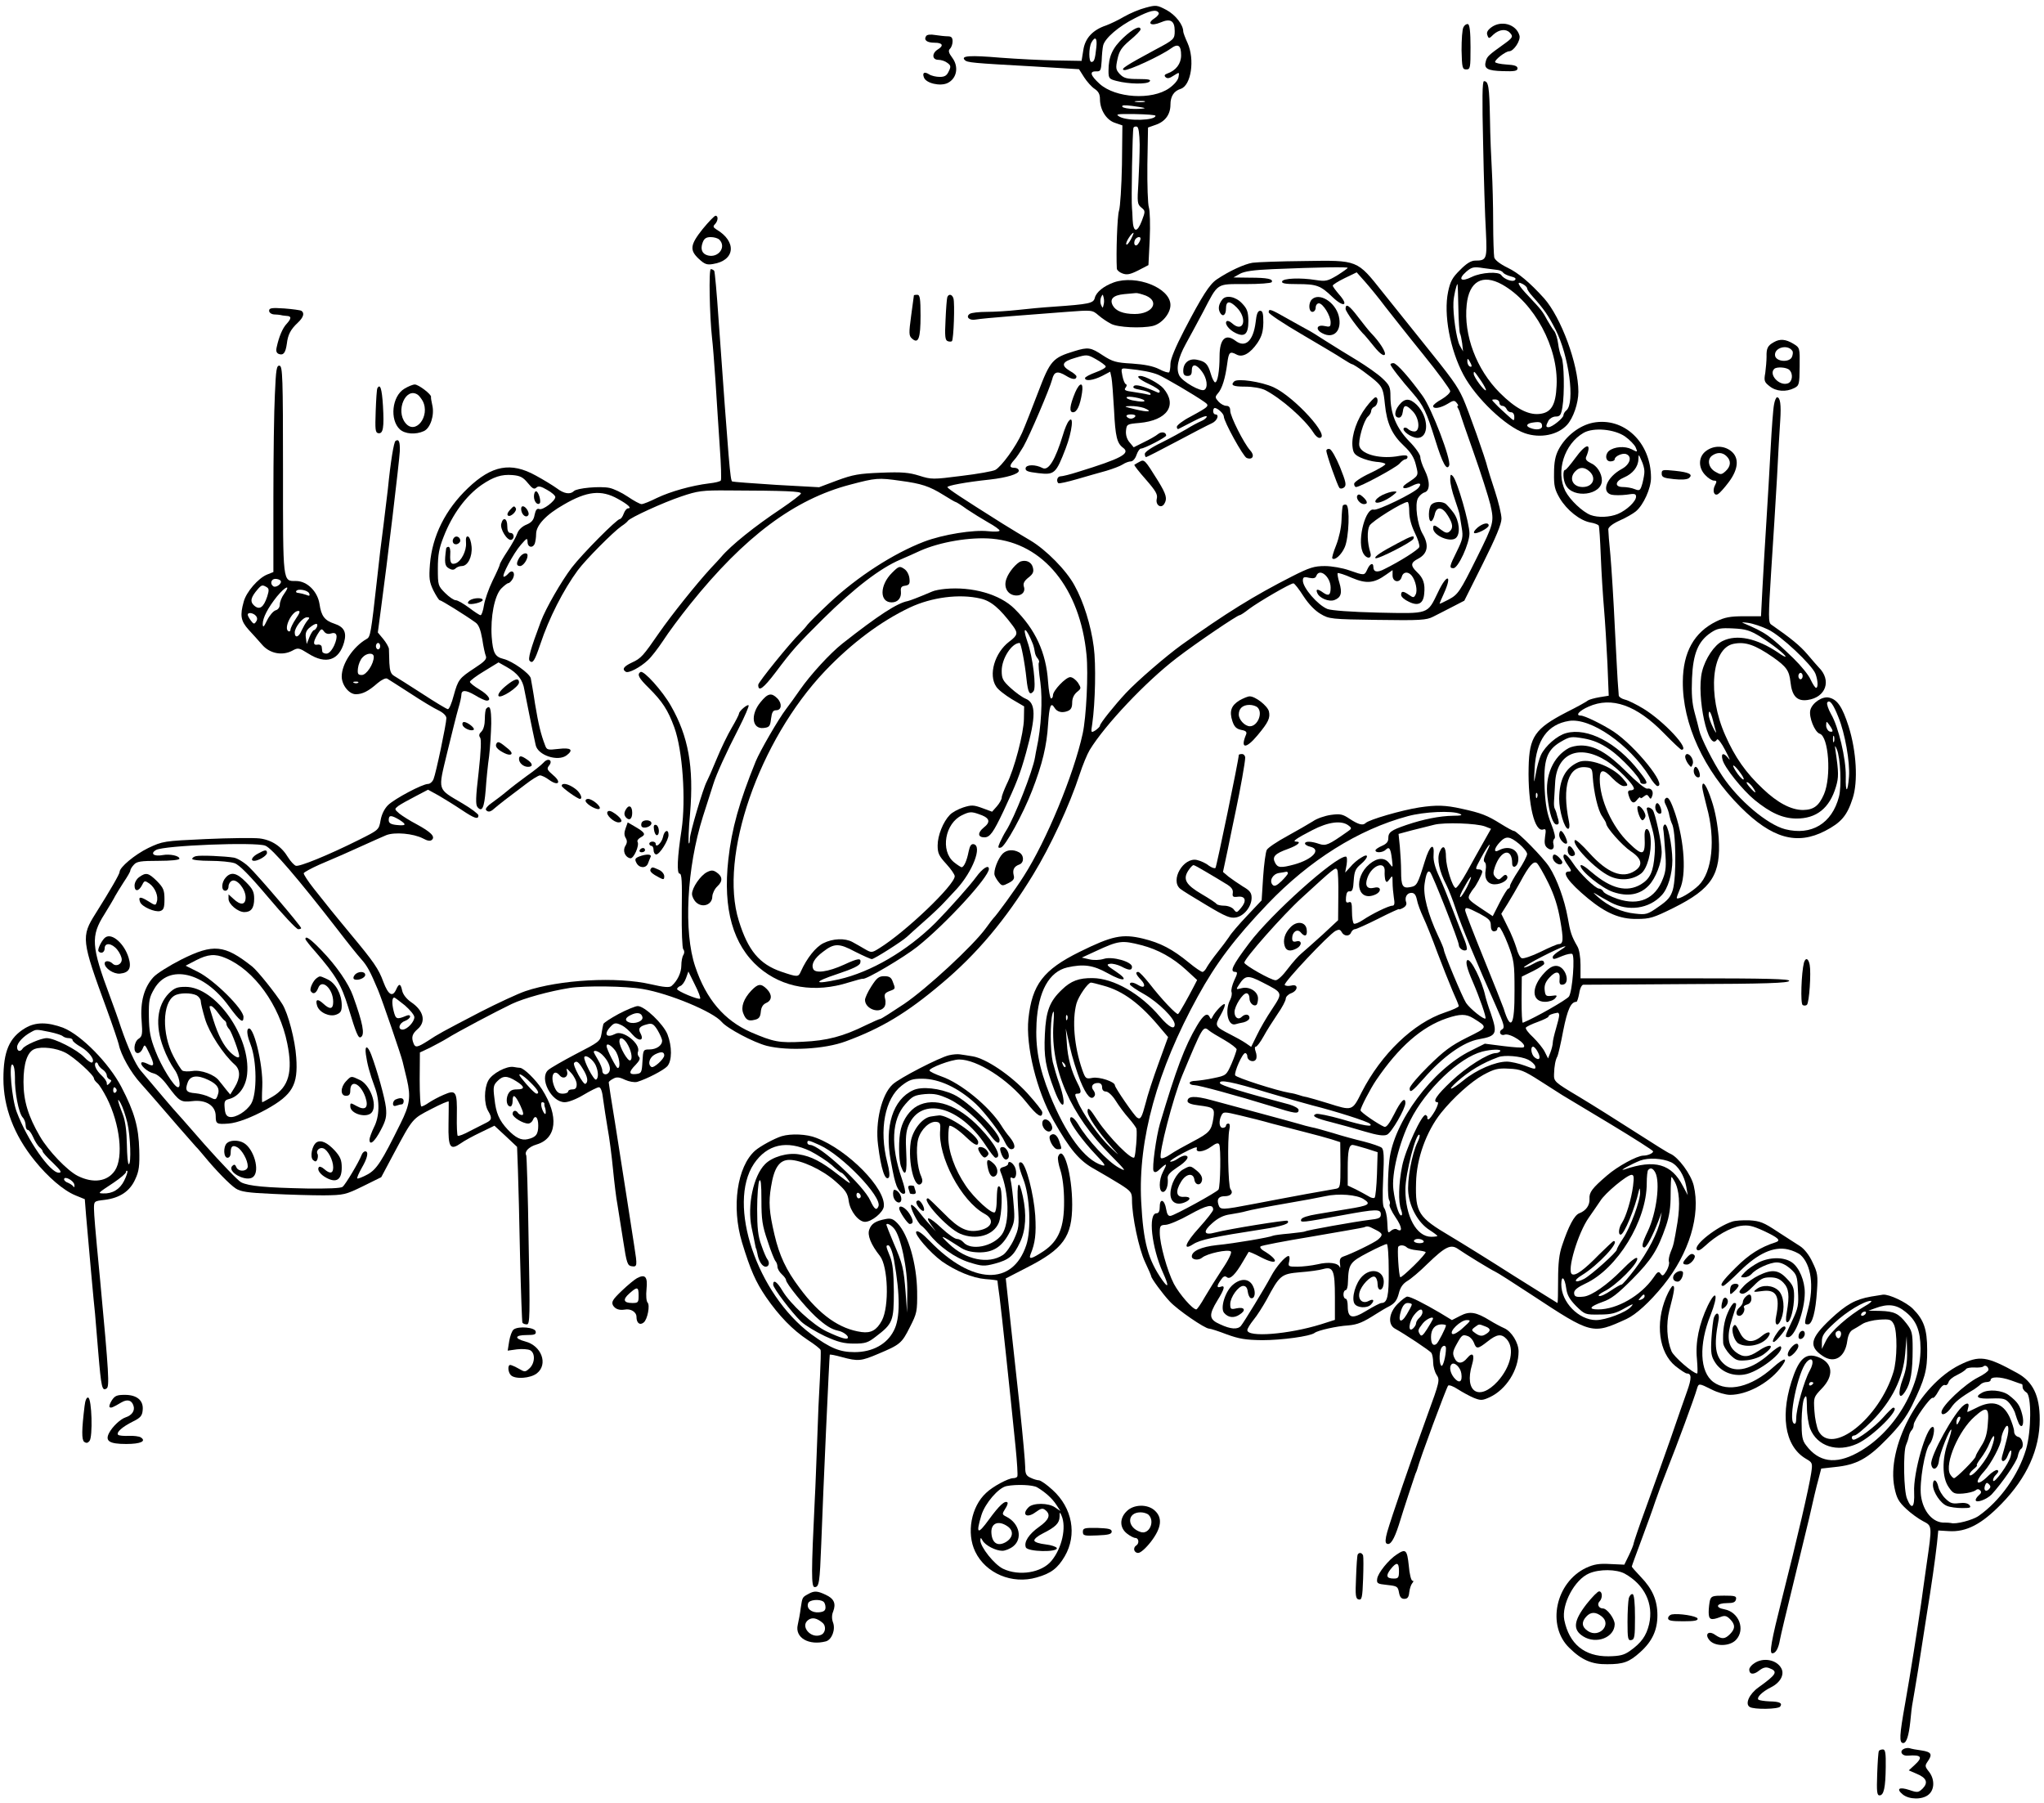 <?xml version="1.0" standalone="no"?>
<!DOCTYPE svg PUBLIC "-//W3C//DTD SVG 20010904//EN"
 "http://www.w3.org/TR/2001/REC-SVG-20010904/DTD/svg10.dtd">
<svg version="1.0" xmlns="http://www.w3.org/2000/svg"
 width="957pt" height="844pt" viewBox="0 0 957 844"
 preserveAspectRatio="xMidYMid meet">
<g transform="translate(0,844) scale(0.1,-0.1)"
fill="#000000" stroke="none">
<path d="M5364 8404 c-28 -7 -73 -26 -101 -42 -27 -16 -65 -34 -84 -41 -63
-21 -99 -60 -107 -116 l-8 -50 -119 2 c-66 1 -184 7 -262 13 -142 12 -186 9
-166 -11 12 -12 33 -14 322 -30 l213 -13 24 -38 c13 -20 35 -45 49 -54 18 -12
25 -25 25 -48 0 -50 30 -98 70 -111 l35 -12 -2 -184 c-2 -101 -8 -198 -14
-216 -8 -25 -14 -197 -10 -271 1 -7 12 -17 26 -22 21 -8 36 -5 74 14 l48 25 6
121 c3 67 1 134 -4 149 -5 15 -8 105 -7 201 l3 173 34 12 c46 15 71 49 71 95
0 39 16 64 48 74 49 16 67 137 32 215 -11 24 -20 48 -20 53 0 32 -36 78 -78
101 -45 24 -50 24 -98 11z m61 -24 c3 -5 -6 -17 -20 -26 -37 -24 -16 -38 29
-19 46 20 66 8 66 -40 0 -38 -3 -41 -90 -87 -137 -74 -166 -92 -147 -96 19 -4
172 67 219 101 34 25 48 15 48 -32 0 -39 -24 -71 -64 -85 -14 -5 -16 -10 -9
-17 8 -8 19 -6 38 7 27 17 27 17 23 -6 -2 -15 -20 -36 -44 -53 -81 -57 -251
-46 -325 20 -44 40 -50 60 -16 59 20 -1 22 4 25 49 1 28 4 60 7 72 8 34 73 90
149 128 70 36 100 43 111 25z m-292 -162 c-6 -56 -10 -68 -23 -68 -13 0 -13
66 0 91 18 32 28 21 23 -23z m225 -255 c-10 -2 -28 -2 -40 0 -13 2 -5 4 17 4
22 1 32 -1 23 -4z m1 -29 c2 -2 -19 -4 -47 -4 -28 0 -54 5 -57 10 -5 8 10 9
47 4 29 -4 55 -8 57 -10z m51 -36 c0 -22 -127 -26 -167 -5 -23 13 -16 14 71
13 53 -1 96 -4 96 -8z m-74 -134 c0 -43 -3 -124 -6 -179 -6 -92 -5 -101 13
-116 20 -16 20 -18 3 -63 -22 -57 -40 -55 -43 5 -1 24 -2 49 -3 54 -4 29 2
370 7 377 2 5 10 7 16 5 8 -2 12 -32 13 -83z m-42 -446 c-10 -18 -19 -28 -21
-21 -3 10 25 53 34 53 2 0 -4 -15 -13 -32z m46 5 c0 -5 -4 -15 -10 -23 -11
-18 -25 -7 -17 15 6 15 27 21 27 8z"/>
<path d="M5260 8264 c-52 -49 -70 -89 -70 -156 0 -35 3 -38 38 -47 57 -15 141
-16 154 -3 9 9 -3 12 -52 12 -55 0 -68 4 -87 23 -19 21 -20 28 -11 70 8 38 19
55 59 89 27 22 49 45 49 50 0 21 -35 4 -80 -38z"/>
<path d="M6852 8313 c-6 -10 -9 -59 -9 -108 2 -83 4 -90 22 -90 19 0 20 7 20
104 0 71 -4 106 -12 108 -6 2 -16 -4 -21 -14z"/>
<path d="M6981 8311 c-17 -13 -22 -24 -17 -36 6 -17 8 -17 29 4 26 23 57 27
75 9 19 -19 15 -25 -30 -57 -67 -48 -75 -55 -81 -76 -11 -36 6 -46 79 -48 56
-2 69 1 69 13 0 11 -14 16 -52 18 -29 2 -53 7 -53 12 0 12 50 50 66 50 21 0
55 51 48 74 -15 53 -86 73 -133 37z"/>
<path d="M4336 8271 c-12 -19 4 -31 40 -31 38 0 44 -14 14 -32 -28 -18 -26
-48 3 -48 13 0 32 -6 42 -14 17 -12 18 -18 7 -40 -9 -20 -19 -26 -42 -26 -17
0 -39 5 -50 12 -22 14 -33 8 -24 -15 10 -27 76 -42 110 -26 44 21 54 76 23
118 -18 24 -20 34 -11 43 7 7 12 22 12 35 0 17 -6 23 -22 23 -13 0 -39 3 -59
6 -22 4 -39 2 -43 -5z"/>
<path d="M6944 7768 c3 -161 9 -346 13 -412 6 -129 4 -136 -50 -136 -19 0 -41
-13 -71 -44 -36 -35 -46 -54 -56 -102 -22 -105 9 -271 72 -389 59 -110 198
-242 287 -273 72 -25 154 -9 198 39 29 32 53 101 53 155 0 129 -81 348 -161
438 -67 74 -121 119 -171 143 -35 17 -59 36 -62 48 -2 11 -5 85 -5 165 0 79
-3 187 -6 240 -3 52 -8 163 -9 246 -3 150 -7 174 -28 174 -8 0 -9 -83 -4 -292z
m69 -592 c10 -1 22 -7 25 -13 4 -5 20 -13 36 -17 20 -5 26 -10 19 -17 -11 -11
-51 4 -64 23 -12 18 -93 13 -137 -8 -52 -26 -68 -12 -27 24 26 22 35 24 79 17
28 -4 59 -8 69 -9z m20 -68 c150 -84 264 -295 255 -473 -4 -93 -26 -128 -82
-133 -53 -5 -113 28 -184 99 -109 109 -170 270 -155 412 11 110 74 146 166 95z
m117 -18 c0 -5 11 -22 25 -37 56 -63 73 -88 108 -156 63 -123 92 -343 51 -378
-8 -6 -14 -17 -14 -23 0 -13 -53 -56 -70 -56 -13 0 -13 6 0 31 6 10 21 19 34
19 20 0 25 7 31 43 11 63 8 212 -4 235 -6 12 -13 40 -16 64 -3 23 -11 49 -18
58 -7 8 -21 31 -32 50 -23 43 -28 49 -87 112 -51 53 -62 76 -28 58 11 -6 20
-15 20 -20z m-322 -91 c1 -62 5 -116 8 -121 3 -5 7 -25 10 -46 l4 -37 -15 27
c-16 28 -33 149 -30 203 1 27 14 85 19 85 1 0 3 -50 4 -111z m62 -272 c0 -5
-4 -5 -10 -2 -5 3 -10 14 -10 23 0 15 2 15 10 2 5 -8 10 -19 10 -23z m45 -71
c14 -21 24 -40 22 -43 -7 -6 -57 62 -57 77 0 16 2 14 35 -34z m85 -101 c0 -8
6 -15 14 -15 8 0 16 -7 20 -15 3 -8 12 -15 21 -15 9 0 15 -9 15 -22 0 -21 -1
-20 -32 8 -18 16 -43 39 -55 52 -21 21 -21 22 -3 22 11 0 20 -7 20 -15z m200
-111 c0 -14 -26 -19 -54 -8 -25 9 -19 22 12 26 33 5 42 1 42 -18z"/>
<path d="M3290 7368 c-59 -74 -62 -99 -18 -140 27 -25 38 -29 66 -24 104 16
113 105 16 162 -15 10 -17 14 -6 25 14 15 16 39 2 39 -5 0 -32 -28 -60 -62z
m78 -50 c34 -34 -4 -86 -53 -74 -28 7 -37 29 -25 61 7 19 17 25 38 25 15 0 33
-5 40 -12z"/>
<path d="M5865 7210 c-39 -6 -112 -40 -168 -78 -34 -23 -68 -76 -152 -237 -42
-81 -65 -137 -65 -158 0 -19 -3 -36 -6 -40 -4 -3 -25 3 -47 15 -28 14 -68 22
-127 26 -75 4 -91 9 -136 38 -57 38 -69 40 -134 20 -102 -31 -113 -44 -169
-191 -28 -74 -62 -160 -76 -192 -29 -65 -96 -157 -125 -173 -11 -6 -83 -19
-159 -28 -133 -17 -140 -17 -197 1 -48 15 -81 18 -179 14 -104 -4 -131 -9
-205 -36 l-85 -32 -200 11 c-110 7 -203 14 -207 16 -9 6 -15 77 -64 763 -8
118 -17 218 -20 223 -3 4 -10 8 -16 8 -10 0 -6 -217 6 -325 3 -22 10 -112 16
-200 5 -88 15 -227 20 -308 6 -82 8 -152 5 -156 -2 -5 -27 -11 -55 -14 -82
-10 -181 -38 -244 -68 -32 -16 -64 -29 -72 -29 -8 0 -37 16 -65 35 -28 19 -66
37 -86 41 -45 9 -152 -1 -166 -15 -17 -17 -46 -13 -80 13 -18 13 -62 40 -99
60 -116 64 -205 48 -317 -59 -106 -101 -167 -224 -178 -356 -5 -67 -3 -83 16
-123 13 -25 26 -46 30 -46 7 0 117 -68 167 -104 15 -10 24 -33 32 -78 5 -35
13 -71 17 -80 5 -13 -7 -26 -52 -55 -73 -48 -78 -54 -99 -130 -9 -35 -21 -63
-27 -63 -5 0 -60 33 -121 73 -61 39 -120 77 -131 83 -15 9 -20 23 -22 60 -1
27 -2 57 -2 66 -1 9 -13 30 -27 47 l-25 30 15 113 c28 205 86 692 88 736 1 44
-4 58 -20 48 -8 -5 -23 -95 -36 -226 -3 -25 -12 -99 -20 -165 -9 -66 -23 -183
-31 -260 -28 -252 -31 -267 -48 -276 -63 -36 -117 -116 -117 -176 0 -40 34
-83 66 -83 31 0 59 14 102 52 19 16 38 25 45 21 7 -4 55 -35 108 -69 53 -35
113 -71 133 -80 22 -11 36 -25 36 -36 0 -26 -49 -259 -60 -285 -5 -13 -17 -23
-26 -23 -26 0 -156 -69 -187 -99 -17 -17 -30 -43 -35 -71 -8 -45 -8 -45 -102
-92 -146 -73 -280 -127 -295 -121 -8 3 -24 20 -36 39 -31 52 -77 82 -134 89
-28 3 -140 2 -251 -3 -198 -9 -202 -10 -270 -42 -63 -31 -134 -90 -134 -112 0
-10 -44 -86 -112 -194 -69 -109 -67 -125 52 -449 28 -77 53 -151 56 -164 10
-50 57 -133 103 -183 26 -29 58 -66 72 -82 38 -45 182 -210 188 -216 4 -3 19
-21 35 -40 55 -67 121 -135 150 -154 23 -15 57 -20 170 -25 78 -4 186 -7 241
-7 96 1 103 3 185 43 l85 42 58 109 c90 168 87 164 176 210 44 23 81 39 82 35
0 -5 0 -52 -1 -106 -2 -110 8 -124 58 -89 15 11 57 34 93 51 l64 31 53 -49 53
-50 4 -108 c2 -59 7 -243 10 -408 4 -165 9 -303 11 -307 3 -5 12 -8 21 -8 14
0 15 39 8 392 -3 216 -9 396 -11 399 -10 17 11 40 48 51 95 28 106 132 26 258
-29 45 -84 99 -103 101 -5 0 -19 2 -30 4 -33 6 -102 -31 -119 -64 -20 -37 -20
-108 -1 -141 20 -34 18 -43 -8 -56 -12 -6 -46 -23 -75 -38 -29 -16 -55 -26
-59 -23 -3 4 -5 46 -4 94 2 114 -4 123 -61 98 -24 -10 -55 -27 -70 -37 -14
-10 -30 -18 -35 -18 -5 0 -8 57 -8 127 l1 126 47 22 c25 13 61 32 79 43 49 31
235 129 304 162 57 27 177 60 272 75 71 11 262 9 341 -5 125 -21 331 -107 370
-154 25 -30 149 -96 211 -112 99 -25 271 -16 370 21 166 61 285 132 448 270
166 139 301 300 429 510 81 132 171 326 218 470 14 43 35 94 47 114 72 118
264 321 408 431 91 70 283 200 294 200 4 0 24 13 44 29 44 33 195 121 208 120
5 0 26 -27 47 -60 24 -37 54 -68 80 -83 40 -24 50 -25 267 -28 200 -3 229 -1
260 15 19 10 60 30 90 46 l56 29 87 174 c61 122 87 185 87 210 0 20 -14 78
-31 130 -17 51 -32 100 -34 108 -9 41 -91 272 -115 325 -28 61 -49 90 -203
281 -48 60 -127 158 -174 217 -120 151 -114 149 -366 145 -111 -1 -220 -5
-242 -8z m445 -24 c0 -2 -22 -18 -49 -35 -45 -27 -54 -29 -100 -22 -74 12
-153 8 -158 -6 -4 -10 15 -13 71 -13 91 0 109 -7 164 -60 53 -51 79 -42 32 11
-16 19 -30 37 -30 42 0 4 25 20 56 35 l56 27 40 -45 c22 -25 64 -76 93 -115
30 -38 110 -140 179 -225 69 -85 125 -162 126 -171 0 -8 -18 -25 -40 -38 -22
-12 -40 -26 -40 -32 0 -15 33 -10 67 10 27 17 33 18 43 5 7 -8 9 -14 6 -14 -4
0 -4 -6 1 -12 4 -7 8 -17 9 -23 1 -5 30 -89 64 -185 34 -96 69 -206 78 -243
18 -80 17 -86 -63 -247 -80 -161 -88 -173 -133 -197 -23 -12 -42 -21 -42 -19
0 2 9 23 20 47 41 90 15 96 -27 7 -51 -105 -39 -101 -280 -96 -127 3 -220 10
-238 17 -45 18 -115 99 -115 133 0 16 5 19 29 13 21 -4 30 -2 34 9 15 39 67
-4 67 -55 0 -35 -9 -41 -34 -24 -26 19 -37 19 -29 0 9 -25 55 -44 81 -34 31
12 37 33 23 81 -7 22 -10 42 -8 45 3 2 33 -7 66 -22 69 -29 104 -26 161 15
l30 21 0 -25 c0 -32 35 -37 43 -6 6 23 29 26 46 6 19 -23 29 -71 19 -89 -8
-16 -11 -16 -31 -2 -27 19 -37 19 -37 0 0 -9 16 -23 36 -32 44 -22 68 -9 72
37 5 47 -4 74 -33 101 -32 31 -31 45 4 63 46 24 53 64 21 118 -24 42 -37 137
-21 166 6 11 20 24 31 27 26 8 26 53 0 105 -11 22 -20 49 -20 60 0 12 -23 45
-53 75 -59 61 -87 128 -87 210 0 43 -4 52 -38 84 -21 20 -74 57 -118 84 -43
26 -110 67 -149 92 -38 25 -76 48 -83 51 -7 4 -48 26 -90 50 -83 47 -92 51
-92 32 0 -7 69 -53 153 -102 83 -49 170 -100 192 -115 22 -14 42 -26 45 -26
11 -1 95 -62 120 -87 23 -23 28 -39 34 -100 9 -90 33 -143 90 -196 31 -29 47
-54 55 -88 13 -52 15 -49 -44 -88 -31 -21 -11 -30 25 -11 35 18 50 14 31 -9
-21 -25 -191 -107 -209 -102 -37 11 -77 -135 -53 -196 13 -35 47 -39 37 -5
-15 47 -16 103 -4 126 11 21 156 111 178 111 5 0 8 -21 8 -46 0 -29 10 -65 26
-98 15 -30 24 -60 21 -67 -5 -13 -90 -67 -163 -103 -34 -18 -52 -14 -52 10 0
22 -16 16 -28 -11 -14 -30 -13 -30 -85 -5 -31 11 -82 20 -114 20 -50 0 -72 -7
-153 -48 -179 -91 -311 -173 -518 -321 -72 -52 -208 -169 -261 -226 -55 -59
-121 -142 -121 -152 0 -5 -10 -14 -21 -22 -21 -13 -22 -12 -15 31 14 99 18
277 7 359 -13 101 -48 213 -90 288 -38 71 -133 167 -207 211 -33 19 -90 54
-129 78 -197 124 -254 162 -259 171 -5 7 85 24 199 36 79 9 135 26 135 41 0 8
-9 14 -20 14 -25 0 -25 10 -2 36 10 10 29 39 44 64 29 51 123 271 134 313 9
38 25 42 65 18 30 -19 49 -20 49 -3 0 4 -13 16 -30 25 -45 27 -38 44 25 62 54
16 56 16 97 -7 23 -13 43 -28 45 -33 2 -6 -19 -18 -47 -28 -27 -10 -50 -22
-50 -27 0 -16 38 -11 80 10 l38 20 6 -28 c3 -15 8 -83 12 -152 6 -125 14 -155
42 -176 37 -27 -9 -51 -210 -113 -37 -12 -74 -21 -83 -21 -14 0 -21 -21 -10
-32 3 -3 43 6 88 19 45 13 107 31 137 39 30 9 65 22 77 30 12 8 29 14 38 14 9
0 21 14 26 30 6 17 15 30 21 30 16 0 118 53 118 61 0 16 -22 20 -38 7 -9 -8
-39 -25 -66 -38 l-48 -24 -20 24 c-12 14 -18 35 -16 54 3 30 5 31 63 36 130
12 179 83 112 162 -20 23 -85 58 -108 58 -23 0 -4 -17 41 -38 28 -13 50 -28
50 -33 0 -6 -3 -9 -8 -7 -68 30 -104 40 -113 31 -8 -8 1 -13 30 -18 22 -4 44
-11 47 -17 4 -6 -1 -8 -12 -5 -11 3 -41 8 -67 12 -39 5 -46 9 -37 20 6 8 7 14
1 17 -5 1 -12 19 -16 39 -7 35 -6 36 22 33 70 -7 116 -16 147 -29 32 -14 167
-93 214 -126 27 -19 25 -21 -65 -70 -35 -18 -63 -40 -63 -47 0 -8 3 -12 8 -10
4 2 35 18 70 36 34 18 62 28 62 22 0 -6 -12 -16 -27 -22 -16 -7 -46 -23 -68
-37 -22 -13 -75 -42 -117 -63 -46 -22 -78 -44 -78 -53 0 -8 3 -15 6 -15 3 0
68 33 143 73 75 40 148 78 164 85 26 11 38 42 17 42 -5 0 -10 7 -10 15 0 8 3
15 8 15 14 -1 42 -27 42 -40 0 -23 91 -188 107 -194 29 -11 39 12 16 36 -30
34 -93 159 -93 185 0 16 -6 23 -18 23 -11 0 -27 9 -37 20 -16 18 -17 22 -3 38
20 22 35 72 44 140 7 54 12 59 44 42 28 -15 64 6 97 54 21 32 27 53 28 96 0
42 -3 55 -15 55 -11 0 -17 -15 -21 -53 -11 -88 -48 -123 -95 -87 -46 35 -74 8
-74 -73 0 -69 -9 -122 -21 -122 -4 0 -14 18 -20 40 -14 47 -25 58 -66 66 -36
7 -63 -15 -63 -52 0 -17 5 -24 20 -24 15 0 20 7 20 25 0 34 21 32 48 -5 23
-31 29 -74 11 -85 -16 -11 -102 38 -117 66 -17 32 -7 82 30 149 17 30 53 98
81 150 72 138 60 130 198 130 65 0 120 4 123 9 9 15 -21 21 -102 21 l-77 1 30
17 c22 12 63 18 155 22 214 9 350 11 350 6z m-953 -620 c8 -8 -16 -8 -56 0
-17 4 -29 10 -26 14 5 8 72 -4 82 -14z m-1 -36 c45 -18 20 -21 -42 -6 -53 13
-55 14 -22 15 20 1 49 -4 64 -9z m-41 -40 c-3 -5 -12 -10 -20 -10 -8 0 -17 5
-20 10 -4 6 5 10 20 10 15 0 24 -4 20 -10z m-2844 -311 c22 -27 30 -31 40 -22
9 9 21 7 50 -10 22 -12 39 -27 39 -34 0 -18 -59 -63 -75 -56 -11 4 -17 -4 -22
-27 -4 -24 -14 -36 -38 -46 -20 -8 -37 -24 -43 -41 -5 -15 -26 -53 -46 -83
-20 -30 -36 -58 -36 -63 0 -4 -15 -38 -34 -76 -18 -37 -36 -89 -40 -114 -4
-26 -11 -47 -16 -47 -5 0 -29 16 -54 35 -26 19 -53 35 -62 35 -9 0 -31 15 -50
34 -33 33 -34 36 -34 115 0 64 6 95 27 148 41 106 105 192 178 243 56 38 93
50 144 46 36 -3 50 -10 72 -37z m1746 10 c97 -13 134 -25 200 -66 29 -18 54
-33 57 -33 3 0 27 -15 53 -34 27 -18 72 -46 100 -62 29 -16 53 -33 53 -38 0
-5 -24 -6 -52 -3 -69 8 -213 -15 -302 -49 -143 -55 -312 -164 -442 -286 -49
-46 -95 -92 -103 -102 -8 -11 -24 -29 -35 -40 -48 -47 -196 -230 -196 -242 0
-35 24 -17 81 58 79 105 101 130 224 252 146 144 266 236 360 276 28 12 69 30
92 41 94 42 236 66 338 57 240 -21 412 -233 442 -543 9 -89 -1 -293 -18 -370
-42 -192 -170 -502 -276 -667 -41 -65 -128 -184 -143 -198 -3 -3 -18 -23 -34
-45 -60 -83 -278 -284 -383 -355 -57 -38 -107 -70 -111 -70 -4 0 -34 -13 -67
-29 -107 -53 -183 -73 -296 -78 -112 -6 -137 -1 -244 45 -124 55 -209 154
-260 307 -55 162 -40 461 36 702 23 70 44 139 49 153 13 43 62 151 118 259 29
57 50 106 47 109 -6 6 -45 -27 -45 -39 0 -4 -15 -34 -34 -66 -19 -32 -51 -98
-71 -147 -20 -49 -41 -96 -46 -105 -17 -31 -79 -241 -79 -267 0 -15 -2 -25 -5
-22 -3 3 -1 66 6 141 18 217 -8 360 -90 503 -39 69 -127 167 -142 158 -18 -11
-8 -29 39 -75 63 -63 89 -102 119 -184 39 -107 55 -339 34 -480 -20 -129 -23
-205 -9 -205 10 0 12 -35 10 -171 -1 -98 2 -177 7 -183 6 -7 6 -17 1 -26 -6
-8 -10 -31 -10 -50 0 -34 -19 -73 -46 -96 -10 -8 -36 -6 -96 8 -159 37 -428
22 -588 -32 -35 -12 -130 -56 -210 -97 -186 -97 -197 -103 -247 -136 -49 -31
-59 -33 -67 -11 -11 28 -6 44 19 66 41 35 29 87 -31 127 -21 15 -37 35 -41 53
-7 34 -15 36 -28 6 -17 -38 -37 -26 -60 35 -22 61 -45 94 -155 226 -36 43 -77
94 -92 112 -15 19 -50 63 -78 98 -28 35 -49 68 -48 73 2 5 35 23 73 40 99 42
121 52 205 90 41 19 90 40 108 48 40 16 127 8 172 -15 22 -12 35 -14 43 -6 15
15 -6 36 -72 72 -31 16 -67 39 -81 50 -24 21 -24 21 -5 36 11 8 47 28 80 45
l59 31 51 -28 c27 -16 76 -46 107 -67 60 -40 78 -46 78 -25 0 6 -34 32 -75 56
-120 71 -115 55 -71 239 21 86 44 179 52 206 8 26 14 54 14 62 0 25 20 25 63
0 24 -15 49 -26 55 -26 26 0 9 27 -33 52 -25 15 -45 31 -45 36 0 5 30 28 67
50 l67 41 39 -22 c50 -28 75 -60 82 -106 6 -31 38 -192 53 -259 10 -48 104
-79 145 -48 34 26 20 37 -38 30 -51 -6 -55 -5 -63 17 -20 52 -31 98 -47 194
-8 55 -18 109 -20 120 -6 23 -86 80 -127 90 -41 10 -50 28 -56 104 -6 93 13
191 44 225 14 14 29 26 34 26 5 0 14 9 21 21 14 27 -2 46 -21 24 -7 -8 -16
-15 -21 -15 -14 0 45 110 80 150 28 32 30 33 31 13 0 -26 25 -31 34 -7 3 9 6
29 6 44 0 41 47 91 130 138 108 63 175 70 252 27 49 -27 68 -45 48 -45 -6 0
-15 -11 -20 -25 -5 -14 -13 -25 -18 -25 -14 0 -175 -162 -225 -227 -48 -63
-122 -191 -145 -253 -49 -131 -61 -175 -52 -184 14 -14 23 -1 50 79 40 121
108 254 175 345 37 50 166 180 205 207 14 9 27 20 30 25 11 15 166 86 250 114
77 26 97 29 220 28 271 -1 340 -4 340 -14 0 -5 -42 -37 -92 -71 -122 -81 -236
-172 -282 -227 -6 -7 -27 -30 -48 -52 -69 -75 -183 -218 -241 -301 -76 -110
-85 -121 -129 -141 -38 -18 -47 -31 -28 -43 13 -8 68 21 103 54 16 14 48 56
72 92 23 36 80 113 126 170 255 318 489 492 749 560 121 32 132 33 237 18z
m-2437 -774 c0 -8 -4 -15 -10 -15 -5 0 -10 7 -10 15 0 8 5 15 10 15 6 0 10 -7
10 -15z m-30 -50 c0 -33 -34 -85 -56 -85 -18 0 -21 5 -18 32 2 17 11 40 21 50
19 22 53 24 53 3z m-73 -121 c-3 -3 -12 -4 -19 -1 -8 3 -5 6 6 6 11 1 17 -2
13 -5z m193 -642 c36 -23 32 -29 -15 -24 -26 3 -35 9 -35 23 0 24 11 24 50 1z
m-628 -121 c32 -12 151 -151 341 -396 42 -55 91 -116 108 -135 28 -31 42 -57
79 -145 20 -48 109 -308 115 -335 2 -8 11 -46 20 -83 19 -82 14 -119 -30 -207
-88 -178 -111 -214 -154 -238 -24 -13 -45 -21 -48 -19 -3 3 7 25 21 50 27 46
33 77 16 77 -6 0 -14 -8 -17 -17 -12 -32 -75 -138 -89 -149 -8 -7 -68 -9 -166
-8 -195 4 -273 11 -309 29 -15 8 -92 88 -171 177 -78 90 -145 165 -148 168 -4
4 -60 70 -152 179 -24 29 -58 103 -92 202 -13 41 -37 106 -51 144 -88 235 -91
283 -26 385 22 36 45 74 50 85 6 11 24 40 40 65 17 25 31 49 31 54 0 5 7 18
17 28 13 15 32 18 115 18 57 0 98 4 98 10 0 14 -45 23 -78 17 -41 -8 -61 7
-31 24 37 21 465 38 511 20z m2036 -716 c-7 -7 -108 35 -108 45 0 4 7 11 15
14 9 3 21 20 27 37 l11 31 30 -61 c17 -33 28 -63 25 -66z m-1382 -32 c24 -21
44 -45 44 -55 0 -22 -34 -58 -55 -58 -24 0 -17 30 10 40 14 5 25 15 25 21 0 7
-7 8 -17 4 -46 -19 -50 -17 -60 22 -9 36 -8 63 3 63 3 0 25 -17 50 -37z m587
-360 c36 -35 45 -53 29 -53 -7 0 -42 36 -71 73 -25 31 5 18 42 -20z m-67 6
c42 -26 43 -39 4 -39 -23 0 -33 -6 -42 -24 -11 -26 -5 -56 12 -56 5 0 10 11
10 25 0 37 12 30 36 -20 15 -33 17 -45 8 -45 -7 0 -16 5 -19 10 -9 15 -25 12
-25 -5 0 -15 48 -45 73 -45 8 0 17 7 21 15 11 29 26 15 26 -24 0 -41 -10 -55
-49 -64 -30 -7 -57 6 -94 45 -40 43 -55 77 -62 145 -7 54 -5 63 14 82 26 26
45 26 87 0z m133 -106 c-1 -5 0 -10 1 -13 7 -18 7 -41 0 -34 -14 16 -22 54
-11 54 6 0 10 -3 10 -7z"/>
<path d="M5723 7038 c-17 -22 -21 -42 -11 -61 12 -23 28 -13 28 18 0 37 17 39
50 6 53 -53 32 -123 -22 -74 -10 9 -21 13 -25 9 -11 -11 11 -40 42 -55 43 -21
60 -5 60 58 -1 42 -6 56 -30 81 -30 32 -75 40 -92 18z"/>
<path d="M6142 7038 c-17 -17 -15 -58 3 -58 8 0 15 9 15 20 0 11 7 20 15 20
19 0 55 -58 55 -89 0 -21 -3 -23 -30 -17 -36 7 -42 -17 -9 -34 54 -29 94 13
77 81 -17 66 -92 111 -126 77z"/>
<path d="M6300 6994 c0 -13 63 -99 90 -124 3 -3 23 -27 44 -53 25 -31 43 -44
49 -38 9 9 -23 60 -64 102 -9 9 -35 42 -59 73 -43 57 -60 68 -60 40z"/>
<path d="M6510 6734 c0 -8 52 -75 105 -135 50 -58 64 -88 105 -219 34 -110 54
-146 65 -119 10 27 -81 265 -124 325 -62 86 -122 154 -137 154 -8 0 -14 -3
-14 -6z"/>
<path d="M5778 6654 c-18 -18 -4 -24 52 -24 36 0 74 -7 93 -16 76 -39 187
-137 227 -200 8 -13 20 -24 27 -24 58 0 -115 191 -214 237 -57 26 -170 43
-185 27z"/>
<path d="M5034 6603 c-26 -63 -29 -93 -10 -93 18 0 33 31 42 91 8 51 -10 52
-32 2z"/>
<path d="M6396 6534 c-42 -55 -68 -129 -64 -181 3 -32 8 -41 38 -55 19 -9 52
-18 73 -20 21 -1 41 -6 43 -10 3 -4 -29 -23 -71 -43 -43 -20 -75 -42 -75 -50
0 -8 4 -15 9 -15 19 0 184 89 203 109 10 12 23 21 28 21 6 0 10 5 10 11 0 8
-12 9 -37 5 -85 -17 -176 5 -188 44 -8 25 20 123 40 140 8 7 15 19 15 27 0 7
7 16 15 19 16 7 21 44 5 44 -5 0 -25 -21 -44 -46z"/>
<path d="M6550 6543 c-23 -29 -23 -58 0 -58 9 0 16 11 18 28 4 34 16 34 47 1
31 -33 35 -94 7 -94 -10 0 -23 5 -30 12 -6 6 -15 8 -19 4 -12 -12 36 -46 63
-46 56 0 54 97 -2 154 -34 33 -57 33 -84 -1z"/>
<path d="M5004 6469 c-7 -8 -19 -36 -27 -64 -36 -118 -68 -171 -96 -156 -32
17 -75 17 -79 0 -2 -14 9 -18 59 -24 76 -9 83 -3 129 117 30 79 39 159 14 127z"/>
<path d="M6210 6330 c0 -17 52 -163 61 -174 5 -5 14 -4 22 2 12 10 9 25 -19
95 -19 46 -40 83 -49 85 -8 2 -15 -2 -15 -8z"/>
<path d="M5335 6278 c-11 -6 -22 -12 -24 -14 -2 -2 22 -33 54 -69 47 -54 56
-70 51 -90 -7 -29 20 -48 35 -24 15 24 10 44 -28 106 -63 101 -65 104 -88 91z"/>
<path d="M6790 6194 c0 -17 9 -57 21 -90 11 -32 22 -66 23 -74 1 -8 6 -36 10
-62 7 -41 4 -54 -23 -109 -35 -70 -37 -79 -16 -79 22 0 75 115 75 163 0 47
-57 245 -77 267 -11 12 -13 10 -13 -16z"/>
<path d="M6473 6123 c-42 -21 -46 -47 -5 -32 15 5 38 18 52 29 23 18 23 20 5
19 -11 0 -35 -8 -52 -16z"/>
<path d="M6355 6120 c-8 -13 12 -40 31 -40 20 0 17 14 -5 34 -13 12 -21 14
-26 6z"/>
<path d="M6702 6078 c-15 -15 -16 -78 -2 -78 6 0 13 14 17 30 8 41 36 39 62
-4 24 -39 26 -59 7 -75 -10 -8 -19 -6 -39 9 -30 24 -37 25 -37 7 0 -34 80 -68
106 -46 23 19 17 81 -11 119 -14 19 -31 37 -37 42 -19 12 -52 10 -66 -4z"/>
<path d="M6287 6073 c-2 -4 -5 -35 -6 -68 -1 -35 -12 -84 -25 -117 -13 -32
-21 -60 -18 -62 11 -12 43 17 58 52 20 45 25 193 7 199 -6 2 -13 0 -16 -4z"/>
<path d="M6919 5971 c-13 -11 -21 -22 -17 -26 8 -8 68 22 68 35 0 16 -26 11
-51 -9z"/>
<path d="M6544 5897 c-76 -40 -111 -63 -104 -70 8 -8 173 76 178 91 6 18 -7
15 -74 -21z"/>
<path d="M2500 6116 c0 -24 16 -43 27 -32 8 8 -6 56 -17 56 -6 0 -10 -11 -10
-24z"/>
<path d="M2386 6051 c-10 -11 -13 -21 -7 -25 12 -8 43 22 36 35 -8 12 -9 12
-29 -10z"/>
<path d="M2440 6058 c0 -22 17 -41 29 -34 8 5 8 13 1 27 -12 21 -30 26 -30 7z"/>
<path d="M2347 5988 c-7 -24 28 -81 47 -75 16 5 14 32 -4 32 -10 0 -15 10 -15
33 0 36 -20 44 -28 10z"/>
<path d="M2127 5924 c-14 -14 -7 -35 11 -32 9 2 17 10 17 17 0 16 -18 25 -28
15z"/>
<path d="M2182 5897 c2 -36 -22 -84 -48 -94 -22 -8 -28 3 -26 42 2 19 -2 35
-8 35 -5 0 -10 -3 -11 -7 -9 -67 -7 -83 13 -94 14 -8 23 -8 31 0 6 6 19 11 29
11 28 0 50 43 46 91 -2 23 -9 44 -16 47 -9 3 -12 -6 -10 -31z"/>
<path d="M2200 5630 c-8 -5 -11 -12 -8 -15 9 -9 68 5 68 16 0 12 -41 11 -60
-1z"/>
<path d="M2432 5830 c-16 -26 -15 -40 3 -40 14 0 35 29 35 49 0 18 -24 12 -38
-9z"/>
<path d="M4780 5812 c-21 -7 -58 -51 -68 -82 -13 -35 2 -68 33 -76 33 -8 58
12 49 39 -5 15 1 27 21 43 22 17 26 27 21 47 -6 25 -30 37 -56 29z"/>
<path d="M4176 5758 c-58 -58 -59 -138 -1 -138 29 0 46 21 43 51 -2 18 2 25
20 27 19 3 23 9 20 34 -2 18 -12 37 -25 45 -21 14 -25 13 -57 -19z"/>
<path d="M4425 5683 c-22 -2 -49 -7 -60 -12 -68 -29 -103 -42 -115 -45 -49 -9
-137 -66 -306 -199 -57 -45 -149 -145 -199 -217 -21 -30 -50 -71 -65 -90 -35
-46 -121 -194 -142 -245 -77 -190 -112 -314 -128 -459 -26 -232 22 -400 143
-505 112 -96 262 -121 422 -70 33 10 62 18 65 17 13 -6 192 100 255 150 134
107 335 326 335 364 0 22 -30 3 -59 -37 -29 -40 -129 -152 -191 -215 -133
-132 -303 -231 -453 -265 -119 -26 -122 -13 -7 25 75 25 106 40 108 53 5 23
-9 22 -76 -9 -74 -34 -137 -43 -145 -19 -9 22 6 49 46 79 53 41 75 41 150 1
38 -19 73 -35 79 -35 11 0 143 84 164 104 6 6 42 38 79 71 38 33 82 75 99 94
17 18 42 45 55 59 75 82 121 201 80 210 -12 2 -18 -7 -24 -35 -8 -42 -22 -73
-33 -73 -4 1 -20 11 -36 24 -64 53 -42 182 39 220 33 16 43 17 77 5 52 -17 59
-36 23 -64 -29 -24 -27 -45 4 -45 26 0 42 23 89 122 60 128 78 173 106 274 47
171 47 233 -2 253 -15 6 -47 29 -70 50 -37 34 -42 44 -42 81 0 57 47 130 84
130 6 0 24 -91 32 -168 7 -66 15 -80 33 -58 14 17 -3 160 -29 233 -27 78 -5
67 26 -12 4 -11 8 -28 9 -37 1 -10 7 -24 14 -31 6 -8 8 -16 5 -19 -3 -3 0 -45
7 -92 11 -81 4 -213 -17 -308 -3 -13 -6 -32 -8 -43 -10 -63 -97 -285 -136
-345 -9 -14 -21 -38 -28 -53 -11 -25 -10 -28 4 -25 20 4 104 157 146 266 49
126 69 212 75 310 6 88 13 107 30 79 12 -20 35 -26 61 -16 16 6 22 16 22 40 0
20 8 37 22 49 21 17 21 18 5 44 -10 14 -26 26 -36 26 -21 0 -81 -63 -81 -85 0
-8 -4 -15 -9 -15 -4 0 -11 36 -14 79 -9 136 -59 244 -157 341 -68 68 -199 105
-325 93z m165 -45 c50 -11 91 -46 153 -129 24 -33 22 -43 -18 -73 -68 -52 -98
-155 -61 -210 8 -14 42 -40 73 -59 l58 -34 -1 -59 c-1 -67 -45 -235 -81 -306
-12 -26 -23 -54 -23 -62 0 -8 -10 -26 -22 -40 l-23 -26 -46 17 c-41 15 -51 15
-89 3 -24 -8 -52 -23 -63 -35 -31 -32 -57 -96 -57 -143 0 -36 6 -49 40 -86 22
-24 40 -50 40 -58 0 -41 -230 -261 -353 -337 -35 -22 -37 -22 -68 -4 -17 10
-43 25 -58 33 -35 19 -91 17 -137 -6 -35 -18 -76 -69 -104 -131 -12 -28 -15
-28 -92 -2 -102 35 -156 99 -199 239 -94 300 94 842 403 1168 125 131 261 233
398 298 102 48 232 65 330 42z"/>
<path d="M2366 5227 c-24 -20 -36 -38 -32 -45 9 -15 96 42 96 63 0 24 -22 17
-64 -18z"/>
<path d="M3561 5153 c-49 -59 -40 -128 15 -121 26 3 30 8 34 43 4 31 9 40 24
40 26 0 29 32 5 56 -27 27 -44 24 -78 -18z"/>
<path d="M2277 5123 c-4 -3 -7 -26 -7 -49 0 -26 -6 -49 -16 -59 -11 -10 -13
-19 -6 -28 6 -8 4 -63 -7 -162 -14 -119 -15 -153 -5 -164 21 -24 31 -4 38 81
3 46 10 117 16 158 5 41 9 110 10 153 0 71 -6 88 -23 70z"/>
<path d="M2166 5045 c6 -16 42 -30 52 -21 7 7 -28 35 -45 36 -7 0 -10 -7 -7
-15z"/>
<path d="M2325 4960 c-9 -14 2 -28 35 -45 33 -17 48 -5 22 17 -42 35 -50 39
-57 28z"/>
<path d="M2430 4887 c0 -19 21 -37 42 -37 25 0 23 16 -4 34 -27 19 -38 20 -38
3z"/>
<path d="M2545 4870 c-10 -11 -45 -39 -78 -62 -33 -24 -76 -57 -96 -74 -20
-17 -51 -40 -69 -53 -18 -12 -30 -27 -27 -32 8 -12 21 -11 37 4 7 6 31 26 52
42 22 17 65 49 95 72 31 24 62 43 69 43 8 0 27 -9 43 -21 43 -31 60 -12 19 22
-28 24 -31 30 -20 44 21 25 -3 40 -25 15z"/>
<path d="M2630 4761 c0 -8 74 -61 85 -61 16 0 1 32 -24 49 -30 22 -61 28 -61
12z"/>
<path d="M2742 4689 c6 -17 56 -44 65 -35 10 9 -33 46 -54 46 -8 0 -13 -5 -11
-11z"/>
<path d="M2930 4650 c-9 -16 -8 -25 0 -36 16 -18 30 -9 30 21 0 32 -16 40 -30
15z"/>
<path d="M2844 4639 c-8 -14 30 -49 52 -49 23 0 16 17 -15 40 -21 15 -32 17
-37 9z"/>
<path d="M3005 4590 c-3 -5 -4 -14 -1 -19 9 -13 46 -1 46 15 0 16 -36 19 -45
4z"/>
<path d="M2929 4562 c-7 -19 -7 -32 0 -44 8 -13 8 -23 -1 -38 -14 -22 -2 -53
23 -58 16 -3 44 61 34 77 -3 6 4 15 15 21 25 13 21 22 -25 49 l-36 21 -10 -28z"/>
<path d="M3062 4556 c2 -15 8 -26 13 -26 15 0 12 43 -3 48 -10 3 -13 -4 -10
-22z"/>
<path d="M3104 4521 c-6 -27 -34 -53 -34 -31 0 6 -7 10 -15 10 -8 0 -15 -4
-15 -10 0 -5 5 -10 10 -10 6 0 10 -9 10 -20 0 -11 6 -20 13 -20 16 1 57 66 57
91 0 30 -20 22 -26 -10z"/>
<path d="M2995 4460 c-3 -5 1 -10 9 -10 9 0 16 5 16 10 0 6 -4 10 -9 10 -6 0
-13 -4 -16 -10z"/>
<path d="M4695 4444 c-23 -23 -45 -82 -38 -102 3 -9 13 -25 21 -34 13 -16 17
-16 44 -2 23 12 29 20 24 37 -6 26 2 41 27 50 23 9 22 44 -2 57 -28 15 -57 12
-76 -6z"/>
<path d="M2992 4430 c-19 -8 -21 -13 -12 -30 13 -25 45 -26 54 -2 3 9 9 23 12
30 7 14 -20 15 -54 2z"/>
<path d="M3046 4371 c-6 -10 7 -22 42 -40 19 -10 22 -9 22 7 0 10 -11 24 -25
30 -31 14 -32 14 -39 3z"/>
<path d="M3310 4357 c-30 -15 -70 -73 -70 -102 0 -12 9 -30 20 -40 30 -27 75
-10 75 28 1 15 11 36 24 48 26 24 24 46 -4 65 -16 11 -25 11 -45 1z"/>
<path d="M4080 3823 c-17 -26 -30 -55 -30 -64 0 -41 64 -66 89 -35 7 8 9 25 5
40 -5 21 -2 27 20 36 30 11 29 10 16 44 -7 20 -16 26 -40 26 -25 0 -35 -8 -60
-47z"/>
<path d="M3518 3803 c-36 -38 -50 -77 -38 -107 12 -31 24 -38 54 -30 19 4 26
13 28 37 2 22 10 35 26 42 27 12 28 39 2 65 -27 27 -41 25 -72 -7z"/>
<path d="M1208 4444 c-27 -14 -38 -34 -18 -34 20 0 60 24 60 37 0 16 -8 16
-42 -3z"/>
<path d="M918 4432 c-10 -2 -18 -8 -18 -13 0 -5 38 -9 84 -9 45 0 97 -5 114
-11 22 -7 71 -57 158 -160 69 -82 132 -149 140 -149 8 0 14 2 14 5 0 9 -204
249 -245 287 -22 21 -53 40 -70 43 -43 7 -157 12 -177 7z"/>
<path d="M652 4334 c-13 -9 -22 -26 -22 -40 0 -30 20 -28 36 4 10 20 12 20 33
6 27 -19 44 -60 35 -86 -5 -18 -7 -18 -40 3 -37 23 -48 22 -38 -4 8 -22 70
-49 94 -42 16 5 20 15 20 55 0 43 -5 54 -35 85 -40 39 -51 42 -83 19z"/>
<path d="M1057 4332 c-21 -23 -22 -62 -2 -62 8 0 15 9 15 20 0 11 7 23 17 27
23 9 63 -40 63 -78 0 -36 -23 -39 -57 -7 l-23 21 0 -21 c0 -25 44 -62 74 -62
32 0 46 19 46 63 0 32 -7 46 -39 78 -42 43 -69 49 -94 21z"/>
<path d="M494 4052 c-13 -8 -34 -46 -34 -61 0 -6 7 -11 15 -11 8 0 15 9 15 20
0 29 34 25 59 -6 12 -15 21 -35 21 -46 0 -23 -27 -35 -43 -19 -14 14 -37 15
-37 1 0 -23 42 -51 72 -48 43 4 55 27 40 75 -20 65 -77 116 -108 95z"/>
<path d="M1430 4044 c0 -4 21 -31 48 -61 94 -109 120 -153 152 -257 39 -129
48 -149 60 -141 19 12 9 64 -37 192 -20 57 -78 142 -148 214 -52 54 -75 70
-75 53z"/>
<path d="M849 3948 c-57 -29 -116 -66 -131 -83 -43 -47 -62 -115 -55 -202 5
-65 3 -75 -14 -86 -23 -15 -27 -67 -4 -67 9 0 19 10 24 23 8 20 10 18 31 -26
25 -53 23 -64 -10 -47 -12 6 -24 9 -27 6 -11 -10 28 -45 56 -51 18 -4 42 -25
66 -58 55 -74 62 -78 115 -72 64 8 110 -21 110 -70 0 -37 5 -39 60 -35 41 3
109 29 178 67 122 68 148 114 139 242 -5 81 -38 207 -65 250 -31 50 -116 156
-141 176 -130 103 -182 108 -332 33z m207 7 c134 -56 253 -220 289 -400 27
-132 7 -204 -69 -249 -24 -14 -46 -26 -48 -26 -2 0 -2 33 0 73 5 105 -45 304
-68 268 -5 -9 -1 -35 13 -70 30 -77 31 -231 3 -278 -22 -36 -73 -67 -101 -62
-15 3 -21 14 -23 41 -3 32 0 38 21 43 45 12 78 57 84 116 18 175 -147 409
-288 409 -40 0 -52 -5 -78 -30 -56 -57 -66 -150 -26 -255 13 -36 36 -80 50
-99 23 -30 35 -87 18 -86 -18 1 -78 98 -105 169 -24 61 -30 92 -31 161 -1 77
2 91 26 132 68 116 232 78 348 -82 53 -72 69 -84 69 -51 0 37 -137 173 -213
211 l-58 29 48 25 c56 29 90 32 139 11z m-135 -175 c10 -6 19 -18 19 -27 0 -9
9 -46 20 -83 19 -64 85 -166 139 -214 27 -24 27 -61 0 -106 l-21 -34 -20 24
c-11 14 -25 32 -32 40 -20 29 -86 53 -125 46 -20 -3 -41 -2 -47 2 -6 4 -25 34
-42 67 -55 105 -52 251 5 284 23 14 79 14 104 1z m100 -82 c13 -18 27 -34 31
-36 4 -2 8 -9 8 -15 0 -6 6 -18 14 -26 11 -14 46 -108 46 -125 0 -13 -18 -5
-41 17 -32 31 -57 79 -80 152 -22 71 -21 65 -10 65 5 0 20 -15 32 -32z m-45
-314 c42 -20 55 -41 43 -72 -8 -22 -10 -22 -38 -8 -15 8 -45 16 -66 18 -43 3
-50 13 -36 51 12 32 45 36 97 11z"/>
<path d="M1661 3876 c-7 -8 -8 -17 -3 -20 15 -9 52 5 52 20 0 18 -34 18 -49 0z"/>
<path d="M1484 3862 c-17 -11 -36 -51 -29 -62 11 -17 25 -11 35 15 17 45 70
-4 70 -65 0 -35 -15 -38 -47 -8 -26 24 -38 20 -28 -11 10 -31 58 -53 89 -41
21 8 26 16 26 44 0 51 -28 103 -66 121 -37 17 -35 17 -50 7z"/>
<path d="M1713 3504 c6 -43 17 -87 42 -154 24 -64 22 -137 -4 -187 -11 -23
-21 -50 -21 -58 0 -31 25 -9 53 45 24 45 28 64 24 105 -5 44 -40 171 -69 248
-17 44 -31 45 -25 1z"/>
<path d="M1620 3378 c-27 -29 -27 -68 0 -68 15 0 20 7 20 24 0 56 49 34 71
-31 16 -48 0 -64 -41 -41 -29 16 -30 16 -30 -1 0 -37 81 -58 102 -27 25 36
-10 128 -57 150 -42 20 -40 20 -65 -6z"/>
<path d="M1853 3293 c-7 -2 -13 -12 -13 -20 0 -10 6 -13 16 -9 9 3 20 6 25 6
5 0 9 7 9 15 0 15 -14 18 -37 8z"/>
<path d="M1062 3088 c-18 -18 -15 -68 3 -68 9 0 15 9 15 23 0 31 9 38 31 26
22 -12 49 -60 49 -89 0 -25 -45 -28 -54 -3 -5 12 -10 13 -18 5 -28 -28 66 -78
97 -52 34 28 3 134 -45 160 -25 14 -63 13 -78 -2z"/>
<path d="M1482 3092 c-21 -14 -32 -69 -16 -83 11 -9 15 -8 20 4 3 9 3 20 1 24
-10 15 9 34 27 27 21 -8 46 -55 46 -89 0 -29 -15 -32 -42 -8 -10 9 -21 13 -24
10 -12 -12 5 -36 36 -52 46 -24 70 -7 70 49 0 34 -6 50 -32 79 -35 38 -65 52
-86 39z"/>
<path d="M5215 7118 c-47 -17 -82 -45 -89 -72 -6 -26 -25 -30 -196 -42 -47 -3
-121 -10 -165 -15 -44 -5 -109 -9 -145 -9 -36 0 -71 -4 -79 -9 -22 -14 -2 -33
27 -27 15 3 90 10 167 16 77 6 194 15 259 20 119 9 120 9 149 -16 16 -14 43
-32 59 -40 32 -17 142 -22 195 -10 42 10 83 58 83 98 0 80 -159 143 -265 106z
m150 -62 c66 -28 31 -86 -52 -86 -54 0 -89 14 -103 40 -16 30 2 48 53 53 23 2
48 4 55 5 7 1 28 -5 47 -12z m-198 -43 c-4 -17 -4 -17 -12 0 -4 9 -4 25 0 35
8 16 8 16 12 0 3 -10 3 -26 0 -35z"/>
<path d="M4279 7058 c0 -2 -6 -45 -13 -96 -11 -82 -11 -94 4 -107 30 -27 40 1
40 107 0 80 -3 98 -15 98 -8 0 -15 -1 -16 -2z"/>
<path d="M4435 7048 c-2 -7 -6 -55 -8 -106 -4 -75 -2 -95 10 -99 7 -3 17 -3
20 0 8 8 14 177 7 200 -6 20 -23 23 -29 5z"/>
<path d="M1260 6985 c0 -8 10 -16 23 -17 12 0 27 -2 32 -3 6 -2 18 -3 28 -4
22 -1 22 -12 -1 -37 -19 -20 -36 -61 -46 -107 -5 -20 -2 -29 9 -34 22 -8 32 5
38 48 5 43 18 67 51 98 27 25 33 46 17 56 -5 3 -41 8 -80 11 -60 4 -71 2 -71
-11z"/>
<path d="M8305 6838 c-29 -16 -35 -29 -34 -68 0 -19 -3 -53 -6 -76 -7 -37 -4
-43 20 -62 31 -25 77 -28 115 -9 24 12 25 17 26 101 1 88 1 88 -30 107 -35 21
-62 24 -91 7z m87 -41 c4 -6 2 -19 -3 -30 -14 -25 -72 -20 -78 7 -7 38 59 57
81 23z m-14 -89 c19 -19 14 -56 -8 -63 -40 -13 -90 42 -63 68 11 11 58 8 71
-5z"/>
<path d="M1287 6594 c-4 -76 -7 -293 -7 -484 l0 -348 -30 -12 c-41 -17 -97
-81 -109 -127 -18 -64 -14 -90 23 -131 19 -20 47 -52 63 -70 35 -41 93 -53
140 -29 29 16 32 15 77 -13 82 -52 143 -32 167 53 13 47 0 72 -45 87 -46 15
-62 36 -70 92 -9 59 -58 108 -110 108 -63 0 -61 -15 -61 519 0 436 -2 486 -16
489 -14 2 -17 -16 -22 -134z m27 -873 c8 -12 -21 -34 -34 -26 -17 11 -11 35 9
35 11 0 22 -4 25 -9z m-65 -30 c11 -7 11 -15 2 -44 -17 -51 -36 -64 -61 -42
-21 19 -16 39 18 78 17 19 21 20 41 8z m82 -30 c-12 -16 -21 -39 -21 -51 0
-13 -8 -24 -19 -27 -11 -3 -29 -24 -40 -46 -16 -33 -20 -37 -21 -19 0 30 24
76 67 130 39 47 66 58 34 13z m117 0 c4 -11 0 -12 -14 -6 -11 4 -27 8 -36 9
-9 0 -14 4 -11 9 8 13 56 4 61 -12z m-63 -118 c-14 -21 -25 -44 -25 -51 0 -7
-5 -10 -10 -7 -23 14 17 95 47 95 10 0 6 -11 -12 -37z m-187 14 c7 -8 8 -18 1
-27 -8 -13 -12 -12 -24 4 -8 11 -15 23 -15 28 0 13 26 9 38 -5z m240 -24 c-8
-10 -19 -30 -26 -45 -13 -32 -32 -37 -32 -9 0 24 37 71 57 71 14 0 14 -2 1
-17z m46 -28 c-4 -8 -10 -15 -14 -15 -4 0 -14 -15 -21 -32 l-13 -33 -4 30 c-3
21 2 34 18 47 27 22 41 23 34 3z m64 -31 c30 10 36 -11 17 -55 -12 -25 -25
-39 -37 -39 -10 0 -19 5 -19 10 -1 6 -2 16 -3 23 -1 6 -9 11 -19 9 -22 -4 -22
12 0 49 16 26 19 28 30 13 7 -10 19 -14 31 -10z"/>
<path d="M1893 6620 c-58 -35 -69 -145 -21 -190 24 -22 74 -26 113 -8 30 14
50 74 39 121 -4 18 -7 35 -6 39 3 11 -58 58 -76 58 -9 0 -31 -9 -49 -20z m63
-28 c6 -4 16 -17 23 -29 37 -71 -34 -162 -81 -103 -47 58 2 170 58 132z"/>
<path d="M1767 6623 c-3 -5 -6 -53 -8 -108 -3 -86 -2 -100 12 -103 23 -4 28
26 22 129 -5 80 -13 104 -26 82z"/>
<path d="M8306 6546 c-4 -19 -11 -112 -16 -208 -5 -95 -14 -249 -20 -343 -6
-93 -14 -231 -18 -305 l-7 -135 -80 0 c-64 0 -90 -5 -129 -24 -104 -51 -156
-144 -157 -281 -2 -198 98 -416 270 -588 147 -147 264 -180 396 -112 75 39
103 71 129 152 26 78 18 221 -19 338 -29 90 -52 125 -91 134 -31 8 -79 -24
-88 -58 -8 -32 20 -103 44 -111 42 -13 55 -201 20 -283 -24 -55 -48 -73 -98
-74 -56 0 -120 34 -188 99 -80 75 -131 148 -176 250 -85 190 -65 409 39 429
55 11 100 -5 183 -62 64 -45 77 -63 83 -117 7 -66 31 -91 80 -84 86 12 114 92
52 153 -6 6 -30 34 -53 61 -35 41 -77 75 -169 139 -14 9 -14 34 0 255 9 134
21 330 27 434 5 105 12 224 15 266 5 75 0 109 -15 109 -4 0 -11 -15 -14 -34z
m-28 -1053 c60 -28 205 -165 222 -207 12 -32 13 -66 3 -66 -5 0 -16 18 -26 39
-9 21 -45 65 -80 99 -113 109 -129 120 -237 166 -8 3 3 3 25 0 22 -3 64 -17
93 -31z m-37 -33 c57 -36 119 -85 119 -94 0 -3 -16 5 -35 19 -100 67 -193 87
-260 54 -38 -18 -81 -82 -96 -143 -28 -115 30 -382 70 -318 4 6 21 -16 39 -51
18 -34 25 -52 16 -39 -23 30 -38 28 -29 -5 9 -36 93 -141 150 -188 75 -61 131
-86 194 -87 95 -1 157 48 187 149 13 44 13 66 -2 168 -4 27 -3 28 6 7 17 -39
23 -173 10 -222 -33 -126 -129 -183 -252 -152 -84 22 -219 136 -294 249 -43
64 -101 180 -108 213 -3 14 -13 52 -22 85 -12 44 -15 87 -12 160 5 116 29 173
88 213 30 20 44 23 105 20 59 -3 78 -9 126 -38z m199 -185 c0 -8 -4 -15 -10
-15 -5 0 -10 7 -10 15 0 8 5 15 10 15 6 0 10 -7 10 -15z m168 -194 c30 -73 54
-209 49 -276 -6 -80 -17 -80 -15 1 1 83 -34 231 -69 291 -13 23 -21 47 -18 54
11 16 28 -6 53 -70z m-588 -13 c4 -18 11 -42 14 -53 3 -11 -3 -2 -14 20 -11
22 -20 49 -20 59 0 27 10 14 20 -26z m560 -50 c0 -4 -7 -5 -15 -2 -8 4 -15 16
-15 28 1 21 1 21 15 2 8 -11 15 -23 15 -28z m7 -50 c-3 -7 -5 -2 -5 12 0 14 2
19 5 13 2 -7 2 -19 0 -25z m-436 -150 c12 -17 17 -29 10 -27 -7 3 -22 20 -34
39 -26 41 -7 32 24 -12z m57 -66 c20 -30 11 -28 -17 4 -13 15 -17 24 -10 22 7
-2 19 -14 27 -26z"/>
<path d="M7458 6461 c-64 -13 -128 -63 -161 -126 -15 -29 -21 -59 -21 -110 -1
-59 3 -77 27 -118 33 -55 94 -104 143 -113 19 -3 36 -10 39 -14 3 -4 7 -70 10
-146 3 -77 10 -186 15 -244 5 -58 12 -173 16 -256 l6 -151 -43 -7 c-24 -4 -48
-11 -54 -15 -5 -5 -50 -30 -100 -55 -149 -77 -175 -115 -178 -259 -4 -171 28
-306 69 -290 12 4 13 -2 8 -34 -4 -29 -2 -42 10 -52 19 -16 36 -7 29 18 -3 10
0 21 5 25 6 3 0 31 -15 68 -19 47 -27 87 -31 165 -6 135 9 181 75 220 43 25
49 26 108 16 45 -8 78 -22 121 -51 54 -37 144 -133 144 -153 0 -5 7 -9 15 -9
22 0 19 10 -21 60 -104 134 -242 205 -341 178 -42 -11 -98 -60 -118 -102 -8
-17 -19 -56 -24 -86 -10 -54 -10 -53 -6 22 8 134 61 207 161 223 101 16 282
-109 378 -262 14 -24 31 -43 36 -43 48 0 -103 187 -205 255 -52 34 -136 75
-154 75 -27 0 -7 23 37 42 108 48 224 7 352 -124 42 -43 79 -78 83 -78 42 0
-82 133 -178 192 -33 20 -73 40 -88 43 -15 4 -27 12 -28 19 0 6 -2 25 -3 41
-2 17 -8 138 -15 270 -6 132 -16 287 -21 345 -6 58 -10 113 -10 122 0 10 20
26 53 41 30 13 64 33 76 43 36 30 71 108 71 157 0 166 -127 286 -272 258z
m150 -64 c21 -15 44 -38 50 -51 10 -24 10 -24 -19 -9 -32 16 -81 12 -106 -8
-20 -18 -16 -49 7 -49 11 0 20 4 20 10 0 14 37 31 54 24 29 -11 18 -48 -20
-69 -71 -38 -99 -108 -49 -121 14 -3 45 -3 70 0 37 6 45 5 45 -9 0 -22 -43
-63 -85 -81 -39 -16 -93 -18 -128 -5 -38 15 -96 70 -118 112 -46 92 -5 221 86
273 47 26 143 17 193 -17z m91 -162 c1 -11 -4 -37 -9 -57 -10 -35 -13 -37 -36
-28 -14 6 -39 10 -55 10 -41 0 -38 27 5 45 40 17 66 49 67 85 1 25 1 25 14 -5
8 -16 14 -39 14 -50z m-502 -1527 c-3 -8 -6 -5 -6 6 -1 11 2 17 5 13 3 -3 4
-12 1 -19z"/>
<path d="M7375 6295 c-22 -30 -43 -55 -47 -55 -12 0 -10 -48 3 -71 34 -65 169
-47 169 22 0 33 -23 69 -52 81 -19 9 -26 18 -22 28 29 69 1 67 -51 -5z m67
-62 c34 -31 16 -73 -32 -73 -47 0 -66 42 -34 74 20 21 43 20 66 -1z"/>
<path d="M7988 6329 c-37 -27 -38 -79 -3 -114 13 -14 31 -25 40 -25 13 0 14
-4 5 -21 -14 -26 -5 -53 14 -42 7 4 30 29 50 56 46 61 50 115 10 146 -34 26
-81 26 -116 0z m96 -25 c22 -21 20 -47 -5 -70 -19 -17 -23 -17 -47 -3 -33 18
-41 58 -16 76 24 17 49 16 68 -3z"/>
<path d="M7780 6223 c0 -17 9 -21 57 -26 36 -4 62 -2 71 5 20 17 1 27 -66 34
-58 6 -62 5 -62 -13z"/>
<path d="M5803 5161 c-39 -24 -48 -51 -33 -97 9 -27 19 -36 41 -41 23 -4 28
-10 23 -22 -28 -67 -1 -69 54 -3 51 61 60 81 53 112 -7 26 -63 70 -90 70 -9 0
-30 -9 -48 -19z m85 -33 c26 -26 0 -88 -36 -88 -23 0 -52 30 -52 55 0 28 18
45 50 45 14 0 31 -5 38 -12z"/>
<path d="M7345 4938 c-73 -40 -112 -129 -100 -228 9 -80 26 -130 43 -130 10 0
12 6 8 23 -4 12 -8 27 -9 32 -2 6 -5 15 -8 20 -3 6 -4 21 -3 35 1 14 3 51 5
83 6 141 113 186 242 104 50 -32 127 -110 127 -129 0 -4 -7 -8 -16 -8 -11 0
-14 -6 -9 -22 11 -37 24 -44 40 -22 8 10 15 15 15 10 0 -5 7 -3 16 5 13 10 17
10 24 -1 7 -12 10 -12 15 2 9 22 -3 40 -23 36 -10 -1 -51 33 -98 80 -87 87
-148 122 -212 122 -20 0 -46 -6 -57 -12z"/>
<path d="M5800 4906 c0 -22 -104 -523 -109 -529 -4 -4 -18 1 -32 11 -13 11
-38 22 -55 26 -63 14 -127 -95 -78 -135 8 -7 63 -41 122 -76 90 -54 112 -63
139 -58 38 7 73 51 73 92 0 23 -8 34 -41 53 -22 14 -53 35 -67 46 l-26 22 23
108 c12 60 29 141 37 179 21 99 44 227 44 248 0 9 -7 17 -15 17 -8 0 -15 -2
-15 -4z m-151 -549 c30 -17 70 -42 90 -54 26 -15 35 -27 33 -43 -3 -18 1 -21
24 -18 36 4 42 -20 14 -53 -19 -23 -21 -23 -34 -6 -7 9 -27 17 -44 17 -17 0
-33 4 -36 8 -3 5 -35 26 -71 47 -73 43 -88 69 -61 110 9 14 20 25 24 25 4 0
31 -15 61 -33z"/>
<path d="M7890 4897 c0 -7 6 -22 14 -33 14 -18 15 -18 21 -1 7 17 -10 47 -26
47 -5 0 -9 -6 -9 -13z"/>
<path d="M7390 4872 c-61 -27 -89 -80 -90 -172 0 -56 25 -140 42 -140 6 0 8
14 4 33 -34 166 -3 265 81 255 25 -3 28 -7 30 -43 5 -75 25 -160 44 -186 10
-15 19 -30 19 -34 0 -19 75 -103 115 -130 53 -35 59 -66 19 -92 -58 -38 -128
-10 -213 84 -33 37 -63 64 -67 60 -19 -18 96 -138 163 -169 49 -23 107 -18
147 13 28 22 50 101 44 163 -4 54 -30 62 -28 10 4 -90 -7 -95 -74 -30 -78 75
-136 203 -136 299 0 48 18 48 61 2 19 -19 41 -35 51 -35 24 0 23 5 -7 39 -50
55 -158 94 -205 73z"/>
<path d="M7930 4831 c0 -20 17 -37 27 -28 7 8 -7 47 -18 47 -5 0 -9 -9 -9 -19z"/>
<path d="M7970 4755 c0 -8 10 -49 21 -92 42 -151 26 -306 -38 -368 -33 -32
-94 -68 -102 -60 -2 2 5 21 14 42 31 65 22 222 -21 352 -22 65 -34 85 -46 73
-7 -7 -6 -17 2 -32 6 -12 14 -33 16 -48 3 -14 8 -30 11 -36 20 -31 23 -251 5
-312 -10 -33 -23 -49 -67 -79 -51 -36 -58 -38 -110 -32 -62 6 -124 34 -175 79
-19 17 -24 23 -10 14 14 -9 46 -27 72 -41 82 -43 179 -30 238 34 29 30 50 100
50 164 -1 73 -22 174 -36 167 -5 -3 -8 -12 -7 -20 2 -8 6 -54 9 -102 6 -70 4
-96 -10 -131 -36 -95 -112 -129 -213 -95 -32 11 -62 26 -66 34 -4 8 -13 14
-20 14 -17 0 -92 72 -123 120 -26 39 -44 51 -44 29 0 -6 9 -24 21 -40 17 -24
18 -29 5 -29 -38 0 -3 -50 89 -126 84 -69 149 -97 228 -96 62 0 78 5 173 52
180 90 222 156 211 328 -5 62 -16 124 -33 174 -23 71 -44 101 -44 63z"/>
<path d="M7750 4661 c0 -20 17 -37 27 -28 7 8 -7 47 -18 47 -5 0 -9 -9 -9 -19z"/>
<path d="M6645 4660 c-83 -13 -235 -57 -251 -73 -13 -13 -34 -7 -74 19 -34 23
-45 25 -89 19 -28 -4 -66 -17 -84 -30 -19 -12 -73 -43 -120 -69 -48 -26 -91
-55 -96 -65 -5 -9 -13 -66 -17 -126 l-7 -110 -68 -72 c-37 -39 -76 -84 -85
-100 -10 -15 -35 -48 -55 -73 -20 -25 -41 -55 -48 -67 -6 -13 -16 -23 -21 -23
-6 0 -34 19 -63 43 -78 64 -134 93 -216 113 -97 23 -144 13 -296 -62 -170 -84
-223 -153 -240 -314 -13 -126 38 -336 117 -475 78 -138 122 -190 194 -229 37
-21 91 -53 120 -71 50 -32 54 -38 54 -73 0 -76 32 -228 61 -290 16 -34 29 -64
29 -67 0 -9 53 -82 87 -118 36 -39 164 -127 184 -127 7 0 44 -12 83 -27 58
-21 88 -26 166 -27 91 0 224 18 245 34 15 12 105 32 157 35 45 4 69 14 133 55
17 11 44 27 62 36 23 13 34 27 42 58 7 29 19 46 40 59 16 9 59 45 94 80 85 82
110 94 145 69 33 -23 152 -96 172 -105 8 -3 85 -52 170 -108 284 -187 285
-187 445 -114 45 21 108 78 173 158 121 150 175 329 142 467 -13 53 -72 133
-110 149 -9 3 -82 49 -163 101 -81 52 -200 127 -265 166 -114 68 -117 71 -116
105 1 39 7 69 16 84 3 6 16 60 27 120 20 100 36 135 62 135 3 0 9 18 13 40 3
22 12 40 19 40 6 0 225 1 486 3 369 1 475 5 478 15 4 9 -98 12 -486 12 l-491
0 0 63 c0 36 -6 73 -15 87 -27 47 -33 65 -45 135 -15 83 -50 180 -86 236 -27
43 -151 169 -166 169 -5 0 -32 15 -61 33 -64 40 -92 51 -184 71 -76 17 -118
18 -198 6z m190 -30 c15 -6 6 -9 -32 -9 -63 -1 -138 -16 -218 -43 -73 -25 -85
-34 -85 -63 0 -16 -9 -26 -30 -35 -16 -7 -30 -16 -30 -21 0 -13 34 -11 48 3
16 16 23 7 29 -44 5 -42 5 -42 -12 -20 -21 29 -56 28 -93 -3 -76 -64 -59 -176
22 -145 36 13 35 43 0 34 -33 -8 -45 9 -32 46 20 59 85 83 81 30 -1 -14 1 -32
3 -40 5 -12 8 -12 20 4 13 19 14 18 14 -15 0 -19 3 -51 6 -71 5 -28 3 -38 -7
-38 -17 0 -95 -38 -138 -67 -18 -12 -37 -20 -42 -17 -5 3 -9 28 -9 56 0 41 -3
49 -15 44 -12 -4 -15 1 -13 24 2 21 7 29 18 27 11 -1 16 10 18 50 3 43 8 56
33 77 38 32 39 55 2 31 -16 -9 -39 -29 -51 -44 l-24 -26 7 38 c3 22 2 37 -4
37 -50 0 -350 -269 -452 -405 -80 -106 -93 -135 -65 -135 11 0 10 -8 -5 -39
-10 -22 -16 -46 -13 -55 3 -8 0 -24 -6 -36 -27 -50 -11 -125 24 -115 6 2 23 6
39 9 15 4 27 13 27 21 0 18 -21 20 -37 4 -15 -15 -33 -3 -33 23 0 28 38 88 56
88 8 0 14 -10 14 -24 0 -23 22 -41 34 -29 3 4 6 17 6 29 0 32 -40 57 -76 48
-28 -7 -28 -7 -13 16 29 45 42 46 110 11 97 -50 96 -47 45 -125 -25 -37 -57
-92 -71 -122 l-27 -55 -26 18 c-15 10 -47 28 -71 40 -74 38 -75 40 -46 91 14
25 23 48 19 51 -6 6 -47 -37 -58 -61 -5 -10 -7 -10 -12 0 -11 24 -30 11 -60
-40 -57 -96 -97 -203 -173 -458 -18 -62 -38 -208 -30 -222 6 -9 14 -7 33 12
30 27 32 24 11 -16 -20 -38 -20 -94 0 -94 15 0 26 31 22 65 -1 14 12 28 45 50
46 29 62 55 35 55 -7 0 -23 -7 -35 -16 -12 -8 -27 -14 -33 -12 -5 2 22 20 60
40 45 24 68 32 65 23 -9 -23 32 -19 67 7 22 16 32 19 37 11 9 -14 6 -199 -3
-212 -7 -12 -204 -120 -224 -123 -11 -2 -17 7 -21 31 -7 45 -30 54 -30 12 0
-21 -5 -31 -15 -31 -41 0 -23 -161 30 -278 28 -62 27 -77 -3 -35 -67 96 -89
176 -99 368 -15 290 75 615 265 960 85 155 173 272 327 433 196 205 425 349
656 411 77 21 208 27 244 11z m-522 -54 c17 -13 17 -15 -5 -30 -88 -62 -100
-67 -131 -57 -37 13 -67 14 -67 2 0 -5 11 -12 25 -15 53 -13 11 -59 -75 -83
-63 -17 -78 -16 -90 8 -15 28 -1 43 61 65 46 17 65 34 37 34 -20 0 3 16 77 54
75 39 136 46 168 22z m640 -5 l28 -11 -35 -62 c-20 -35 -55 -98 -78 -140 -24
-43 -47 -76 -53 -75 -15 5 -44 98 -45 144 0 51 -14 62 -30 24 -13 -33 -2 -89
32 -154 11 -22 31 -73 45 -116 24 -73 97 -249 188 -453 38 -85 41 -99 28 -107
-19 -10 -8 -32 11 -25 26 10 110 -46 89 -59 -4 -3 -47 0 -95 6 l-86 11 -66
-33 c-179 -88 -361 -333 -381 -513 -8 -71 -9 -174 -1 -186 4 -7 5 -16 2 -21
-3 -5 9 -32 28 -60 31 -45 34 -73 6 -56 -6 4 -17 1 -25 -5 -18 -15 -17 -17
-20 42 -1 27 -8 54 -14 62 -8 9 -9 52 -5 143 5 102 3 131 -7 140 -8 6 -45 19
-84 29 -38 9 -104 27 -145 40 -41 12 -86 25 -100 27 -14 3 -41 10 -60 16 -41
12 -66 18 -220 60 -63 17 -149 40 -189 51 -77 21 -111 19 -111 -5 0 -9 18 -16
53 -20 71 -9 75 -13 68 -60 -9 -58 -18 -68 -96 -109 -38 -20 -87 -47 -107 -61
-20 -14 -40 -21 -43 -16 -11 19 58 284 100 386 96 230 98 234 125 211 8 -7 41
-27 73 -45 31 -18 57 -38 57 -44 -1 -7 -11 -37 -24 -67 -24 -54 -25 -55 -83
-67 -32 -7 -70 -12 -85 -13 -16 0 -28 -4 -28 -10 0 -5 9 -10 21 -10 21 0 194
-47 363 -99 111 -35 126 -37 126 -17 0 7 -19 18 -42 25 -224 59 -323 90 -326
100 -6 19 57 7 223 -44 77 -23 172 -50 210 -60 104 -26 259 -75 269 -86 18
-17 -30 -9 -134 22 -57 16 -110 27 -118 24 -24 -9 -3 -20 73 -39 39 -10 108
-29 154 -43 61 -18 90 -22 105 -15 21 9 86 122 86 148 0 32 -22 10 -52 -51
-23 -45 -37 -64 -47 -60 -27 11 -111 68 -111 77 0 13 46 101 73 141 106 156
213 250 331 290 62 21 90 21 124 0 69 -43 70 -41 -31 -91 -74 -37 -108 -63
-179 -133 -49 -48 -88 -95 -88 -104 0 -24 11 -16 66 46 90 103 187 172 259
184 83 15 87 26 55 121 -12 32 -23 69 -26 82 -15 70 -68 177 -84 167 -10 -6
-1 -41 25 -100 32 -74 65 -168 60 -173 -7 -7 -73 46 -91 73 -17 26 -104 234
-104 249 0 5 -12 34 -27 65 -48 103 -71 191 -63 244 7 48 15 65 26 54 11 -11
134 -322 134 -340 0 -18 26 -34 37 -23 3 3 -1 23 -9 43 -9 21 -33 83 -54 138
-21 55 -50 128 -66 162 -19 41 -28 75 -26 99 5 64 -18 48 -41 -28 -34 -110
-37 -115 -68 -121 -36 -7 -43 5 -43 74 0 31 -3 83 -6 116 l-6 59 63 17 c35 9
82 20 104 26 48 12 198 7 238 -8z m160 -82 c20 -17 37 -38 37 -47 0 -9 -18
-44 -40 -77 -22 -33 -40 -66 -40 -72 0 -7 -3 -13 -8 -13 -4 0 -22 -29 -40 -64
l-33 -65 -60 40 c-55 37 -58 42 -48 62 7 12 15 24 18 27 10 9 41 68 41 79 0 6
-7 11 -15 11 -20 0 -19 1 11 57 34 62 53 81 25 26 -14 -29 -17 -44 -10 -49 6
-4 8 -19 5 -36 -8 -41 9 -68 42 -68 34 0 68 23 58 39 -5 8 -12 7 -23 -5 -14
-14 -18 -14 -31 -1 -12 13 -12 21 -3 48 28 81 81 92 81 17 0 -26 24 -18 28 10
8 51 -39 78 -89 52 -27 -15 -25 7 3 37 29 31 46 29 91 -8z m136 -182 c28 -57
45 -110 56 -175 16 -91 15 -112 -8 -112 -6 0 -44 -16 -84 -36 -41 -20 -80 -33
-88 -30 -8 3 -19 24 -25 48 -7 23 -25 69 -42 101 l-29 59 29 46 c16 26 43 72
60 103 41 77 63 101 78 88 7 -6 31 -47 53 -92z m-983 -63 l-1 -112 -73 -68
c-41 -37 -85 -76 -98 -87 -14 -11 -43 -44 -65 -73 -22 -30 -47 -54 -57 -53
-21 0 -144 70 -146 82 -2 17 181 224 269 304 154 141 158 145 166 131 4 -7 6
-63 5 -124z m-236 108 c0 -5 -14 -21 -30 -37 -22 -21 -33 -26 -41 -18 -18 18
-1 51 29 56 15 2 30 5 35 6 4 0 7 -3 7 -7z m838 -66 c-13 -25 -27 -46 -31 -46
-5 0 4 22 20 49 34 62 42 60 11 -3z m-234 -58 c3 -18 17 -55 30 -83 13 -27 43
-102 66 -165 24 -63 56 -144 71 -179 16 -35 29 -67 29 -71 0 -5 -29 -18 -65
-30 -147 -49 -298 -194 -390 -374 -44 -88 -43 -87 -157 -51 -42 13 -87 26
-100 29 -13 2 -30 7 -38 10 -8 3 -28 8 -43 10 -59 10 -250 71 -254 82 -5 15
34 104 47 104 5 0 10 -7 10 -15 0 -21 30 -31 40 -15 5 7 4 24 -1 37 -5 14 -5
23 1 23 5 0 21 21 36 48 14 26 44 73 65 104 22 31 39 64 39 73 0 8 11 20 25
25 34 13 34 45 1 36 -14 -3 -27 -2 -31 3 -6 11 206 236 238 253 16 8 22 7 29
-6 11 -20 37 -21 44 -1 4 8 11 15 18 15 6 0 55 22 109 49 53 27 97 47 97 45 0
-3 9 0 20 6 11 6 17 16 14 25 -9 23 3 45 24 45 14 0 21 -9 26 -32z m293 -65
c44 -24 53 -32 53 -55 0 -18 5 -28 15 -28 8 0 15 5 15 10 0 6 4 10 9 10 5 0
24 -36 41 -80 29 -76 31 -90 31 -217 1 -165 -17 -195 -51 -84 -5 14 -47 121
-94 236 -47 116 -86 216 -86 223 0 17 8 15 67 -15z m-1582 -148 c77 -20 147
-59 209 -116 l51 -47 -17 -33 c-25 -48 -65 -120 -72 -126 -6 -6 -77 68 -134
142 -24 30 -47 55 -53 55 -15 0 -11 -12 13 -37 25 -26 17 -43 -12 -25 -23 14
-40 16 -40 4 0 -5 30 -26 68 -47 66 -38 142 -113 142 -141 0 -27 -27 -13 -69
36 -91 108 -217 180 -315 181 -64 1 -102 -13 -144 -54 -58 -55 -75 -100 -80
-210 -5 -104 3 -151 44 -259 41 -109 62 -83 24 28 -12 32 -25 79 -31 102 -12
55 -13 187 -1 227 7 21 8 6 4 -51 -13 -210 80 -423 268 -612 73 -74 76 -79 39
-59 -52 28 -147 129 -191 204 -20 32 -38 43 -38 22 0 -19 61 -102 119 -163 45
-47 51 -57 31 -51 -81 24 -170 144 -245 330 -51 128 -68 220 -62 336 8 148 59
240 144 260 76 17 121 11 189 -27 76 -43 105 -36 37 9 -41 27 -45 32 -26 35
12 2 35 -4 52 -12 37 -20 51 -20 51 -2 0 24 -93 50 -132 37 -20 -6 -47 -7 -68
-2 l-35 8 65 30 c108 50 122 52 215 28z m1958 -25 c-18 -11 -33 -24 -33 -30 0
-13 4 -13 46 5 20 8 40 12 45 9 14 -8 1 -175 -15 -199 -10 -15 -157 -99 -216
-123 -4 -1 -6 47 -6 107 l1 109 53 26 c28 14 52 30 52 34 0 20 -15 20 -51 0
-21 -12 -41 -19 -44 -17 -2 3 37 26 88 52 94 48 138 63 80 27z m-2138 -164
c94 -25 175 -86 270 -201 l34 -40 -45 -124 c-25 -68 -52 -151 -60 -185 -18
-68 -24 -79 -40 -68 -13 8 -104 140 -104 151 0 17 -73 41 -105 35 -31 -6 -33
-4 -48 38 -38 110 -48 232 -27 310 10 35 54 98 68 98 4 0 30 -6 57 -14z m2135
-139 c0 -8 -7 -36 -15 -63 -8 -27 -15 -57 -15 -66 0 -9 -5 -29 -11 -45 l-11
-28 -15 30 c-8 17 -33 47 -54 68 -22 20 -38 41 -35 46 3 5 28 17 56 27 27 10
50 21 50 25 0 7 18 14 43 18 4 0 7 -5 7 -12z m-2303 -19 c-3 -8 -6 -5 -6 6 -1
11 2 17 5 13 3 -3 4 -12 1 -19z m61 -288 c29 -71 52 -95 67 -70 4 6 1 17 -5
25 -15 18 -5 35 21 35 12 0 19 -7 19 -20 0 -13 7 -20 18 -20 10 0 30 -18 45
-42 15 -24 42 -61 62 -83 19 -22 35 -44 36 -50 4 -25 -4 -121 -10 -133 -10
-17 -118 92 -173 174 -35 54 -44 62 -46 45 -4 -22 45 -94 117 -176 35 -39 35
-39 -12 5 -51 48 -128 157 -152 215 -14 31 -14 35 0 35 19 0 19 13 0 49 -29
57 -46 118 -50 186 l-5 70 19 -85 c10 -47 33 -119 49 -160z m2142 135 c16 -29
7 -43 -15 -25 -16 13 -21 50 -7 50 5 0 15 -11 22 -25z m-176 4 c-3 -5 -12 -9
-20 -9 -35 0 -140 -66 -209 -132 -69 -65 -91 -98 -64 -98 5 0 0 -18 -12 -40
-13 -22 -26 -40 -31 -40 -4 0 -7 3 -5 8 1 4 -2 9 -8 12 -16 8 -94 -159 -110
-238 -17 -84 -19 -169 -5 -206 6 -16 6 -26 0 -26 -11 0 -28 58 -36 120 -10 72
27 222 79 325 72 144 229 294 337 322 43 11 91 12 84 2z m131 -40 c16 -8 31
-22 33 -31 3 -15 -1 -15 -48 3 -27 10 -66 19 -85 19 -54 0 -142 -38 -202 -87
-60 -49 -83 -54 -31 -7 58 51 117 87 193 115 29 11 105 5 140 -12z m-2167 -34
c-3 -3 -9 2 -12 12 -6 14 -5 15 5 6 7 -7 10 -15 7 -18z m2222 -65 c47 -30 94
-60 105 -67 11 -7 111 -67 223 -134 111 -67 202 -125 202 -129 0 -9 -25 -20
-46 -20 -29 0 -122 -51 -170 -93 -70 -60 -84 -79 -82 -109 2 -30 -16 -56 -48
-68 -23 -9 -50 -60 -80 -150 -14 -40 -19 -84 -19 -163 0 -59 -1 -107 -3 -107
-1 0 -93 58 -205 128 -111 71 -245 154 -297 185 -149 88 -164 110 -160 250 2
113 48 240 117 327 57 71 140 146 198 178 52 28 68 32 120 29 53 -2 70 -9 145
-57z m-1255 -200 c39 -10 108 -28 155 -40 47 -12 103 -27 125 -34 l40 -13 1
-107 c0 -100 -1 -107 -20 -111 -12 -2 -75 -13 -141 -25 -66 -12 -176 -33 -244
-46 -151 -29 -158 -29 -166 -4 -9 27 1 40 30 40 28 0 41 16 26 33 -11 14 -15
235 -5 280 4 17 2 27 -5 27 -6 0 -11 -4 -11 -10 0 -5 -7 -10 -15 -10 -17 0
-20 32 -6 59 9 17 13 17 88 -1 43 -10 110 -27 148 -38z m682 -87 c-27 -55 -50
-181 -43 -240 8 -69 47 -137 97 -170 22 -14 39 -27 39 -29 0 -2 -13 -4 -29 -4
-69 0 -121 96 -121 221 0 75 51 272 66 256 3 -3 -1 -18 -9 -34z m-240 -30 l53
-17 -3 -103 c-2 -57 -7 -106 -11 -110 -4 -4 -17 -1 -29 7 -12 7 -39 22 -59 32
l-38 18 0 79 c0 84 6 111 23 111 5 0 34 -8 64 -17z m1427 -64 c33 -16 62 -62
71 -114 l7 -40 -23 43 c-53 103 -131 126 -274 77 -32 -10 36 27 75 42 38 14
102 11 144 -8z m-74 -48 c24 -46 6 -188 -35 -275 -27 -56 -31 -76 -16 -76 10
0 40 57 66 125 l15 40 -6 -35 c-10 -57 -59 -152 -119 -231 -31 -41 -59 -73
-63 -73 -4 1 -26 -12 -50 -28 -23 -16 -48 -28 -55 -25 -7 2 4 11 23 21 57 27
166 137 155 156 -4 7 -31 -14 -73 -57 -67 -68 -140 -119 -177 -123 -36 -4 -45
0 -45 18 0 13 17 26 53 43 149 69 287 294 287 469 0 31 3 60 7 63 11 12 22 8
33 -12z m-104 -63 c-8 -62 -33 -144 -52 -173 -15 -22 -19 -55 -6 -55 16 0 67
123 85 205 4 16 5 14 6 -6 2 -37 -46 -167 -80 -217 -16 -24 -29 -47 -29 -52 0
-12 -120 -119 -153 -137 -45 -23 -54 -9 -11 17 76 46 182 160 149 160 -3 0
-33 -29 -68 -63 -70 -72 -111 -102 -127 -92 -25 15 28 193 79 265 18 25 41 60
53 77 22 37 126 123 147 123 11 0 12 -11 7 -52z m194 22 c23 -42 27 -108 14
-192 -17 -101 -18 -106 -33 -142 -6 -16 -10 -35 -7 -43 3 -7 -2 -26 -11 -42
-15 -24 -19 -27 -28 -14 -9 13 -15 10 -34 -19 -59 -84 -170 -148 -258 -148
-48 0 -41 13 20 35 41 14 70 37 139 106 90 91 119 136 158 249 16 47 22 87 22
148 0 45 2 82 4 82 2 0 8 -9 14 -20z m-1455 -84 c36 -23 25 -30 -75 -46 -41
-7 -106 -18 -144 -24 -43 -7 -71 -16 -74 -25 -5 -16 2 -15 193 20 158 29 180
30 180 4 0 -17 -9 -21 -55 -26 -65 -8 -291 -48 -300 -54 -3 -2 -37 -6 -74 -10
-38 -3 -72 -8 -76 -10 -12 -7 -179 -36 -263 -44 -73 -8 -117 -28 -117 -53 0
-16 31 -20 48 -6 23 20 123 41 135 29 5 -5 -10 -38 -40 -82 -27 -41 -64 -100
-82 -131 -18 -32 -36 -58 -40 -58 -17 0 -79 71 -105 120 -31 60 -66 186 -66
239 0 33 3 36 28 37 16 1 66 22 112 48 81 45 110 51 110 23 0 -7 -30 -45 -66
-85 -64 -70 -79 -110 -28 -77 32 21 97 35 324 70 97 15 132 27 118 40 -5 5
-278 -39 -338 -55 -54 -15 -60 4 -14 44 27 24 53 37 84 41 25 4 59 10 75 15
17 5 98 21 180 35 83 14 168 30 190 35 61 14 149 7 180 -14z m53 -142 c37 -18
39 -25 14 -47 -16 -14 -122 -66 -164 -80 -13 -5 -17 -14 -14 -34 2 -15 1 -22
-1 -16 -7 21 -52 27 -105 14 -27 -6 -70 -11 -94 -11 -42 0 -44 1 -38 25 3 14
2 25 -3 25 -15 0 -59 -51 -82 -95 -30 -56 -128 -217 -141 -232 -15 -18 -48
-16 -97 7 -53 23 -55 43 -13 112 33 53 38 73 15 64 -19 -7 -19 4 1 32 11 17
19 20 28 13 15 -13 40 12 76 74 13 22 25 42 26 44 2 2 28 -9 58 -25 81 -42 89
-15 10 32 -11 7 -16 15 -12 19 4 4 112 25 240 46 128 22 238 41 243 43 17 7
21 7 53 -10z m227 -54 c4 -6 -5 -10 -19 -10 -14 0 -26 5 -26 10 0 6 9 10 19
10 11 0 23 -4 26 -10z m-163 -137 c1 -120 -6 -153 -34 -153 -6 0 -37 -16 -70
-36 -67 -41 -88 -36 -88 22 0 19 -4 34 -10 34 -5 0 -10 9 -10 20 0 11 5 20 10
20 6 0 11 17 11 38 3 85 8 93 94 138 44 23 84 41 88 40 5 -1 9 -56 9 -123z
m84 108 c5 -6 26 -12 47 -14 21 -2 40 -6 42 -9 2 -2 -22 -31 -55 -63 -33 -32
-61 -57 -64 -54 -7 7 -15 137 -9 143 9 9 28 7 39 -3z m-336 -233 l0 -107 -66
-21 c-152 -47 -344 -62 -344 -27 0 7 13 28 29 48 16 19 43 62 61 94 62 116 68
121 157 129 43 3 92 10 108 15 47 13 55 -6 55 -131z m1083 41 c4 -32 16 -52
46 -83 41 -40 43 -41 110 -40 56 0 77 6 117 29 39 22 45 24 31 8 -23 -27 -119
-63 -165 -63 -81 1 -162 84 -162 167 0 46 16 33 23 -18z m367 -38 c0 -5 -7
-12 -16 -15 -14 -5 -15 -4 -4 9 14 17 20 19 20 6z"/>
<path d="M5539 2965 c-31 -17 -59 -71 -59 -114 0 -38 27 -55 64 -41 34 13 33
29 -1 27 -36 -3 -41 26 -13 71 23 38 57 43 62 10 4 -29 32 -30 36 -2 2 14 -7
29 -24 43 -31 25 -31 25 -65 6z"/>
<path d="M6041 4098 c-26 -27 -35 -59 -26 -87 7 -23 26 -27 56 -11 26 14 25
40 -1 33 -15 -4 -20 0 -20 15 0 29 24 46 40 27 19 -23 32 -18 28 13 -4 37 -47
43 -77 10z"/>
<path d="M7233 3888 c-65 -67 -64 -138 1 -138 19 0 39 7 47 16 12 14 10 16
-16 12 -27 -3 -30 0 -33 28 -2 21 4 38 23 58 30 33 51 30 47 -7 -2 -19 1 -27
11 -27 42 0 20 83 -23 88 -18 2 -35 -7 -57 -30z"/>
<path d="M5773 2426 c-36 -30 -61 -109 -42 -132 19 -23 47 -26 73 -8 32 20 23
37 -15 29 -26 -6 -29 -4 -29 20 0 32 38 85 61 85 12 0 19 -9 21 -27 2 -14 8
-28 14 -30 19 -6 25 27 11 55 -17 37 -56 40 -94 8z"/>
<path d="M6378 2465 c-31 -31 -51 -100 -37 -127 11 -21 59 -24 77 -6 19 19 14
30 -9 18 -29 -16 -52 5 -44 39 8 34 54 81 71 74 8 -3 14 -19 14 -35 0 -34 23
-34 28 0 9 60 -54 83 -100 37z"/>
<path d="M7668 4665 c-8 -8 11 -65 22 -65 4 0 10 7 13 15 7 16 -25 60 -35 50z"/>
<path d="M7710 4654 c0 -4 10 -39 21 -78 16 -53 20 -88 16 -136 -6 -81 -21
-114 -64 -140 -66 -39 -139 -21 -230 56 -33 29 -53 40 -53 31 0 -25 101 -106
153 -123 68 -23 125 -13 166 30 33 34 61 107 61 158 0 42 -30 181 -42 196 -11
13 -28 16 -28 6z"/>
<path d="M7300 4531 c0 -19 26 -48 36 -39 7 7 -17 58 -28 58 -4 0 -8 -8 -8
-19z"/>
<path d="M7340 4461 c0 -22 15 -35 30 -26 6 4 5 13 -3 25 -15 25 -27 25 -27 1z"/>
<path d="M7270 4426 c0 -19 27 -39 40 -31 8 5 6 13 -6 26 -20 22 -34 25 -34 5z"/>
<path d="M8446 3933 c-12 -47 -17 -191 -6 -198 6 -4 16 -3 20 1 11 11 20 149
13 187 -6 31 -19 36 -27 10z"/>
<path d="M2896 3693 c-37 -20 -69 -41 -71 -47 -2 -6 -6 -27 -9 -47 -6 -34 -12
-38 -119 -93 -61 -32 -120 -66 -130 -75 -44 -38 14 -151 77 -151 18 0 56 15
89 35 32 19 64 35 71 35 9 0 16 -20 20 -57 4 -32 14 -93 21 -136 8 -42 19
-128 25 -190 6 -61 15 -137 21 -167 5 -30 17 -107 27 -170 16 -105 20 -115 40
-118 26 -4 26 3 12 92 -5 33 -21 135 -35 226 -14 91 -39 248 -55 351 -17 102
-30 188 -30 192 0 3 9 11 21 17 16 9 28 8 55 -5 20 -9 44 -13 57 -10 46 14
123 54 141 73 23 26 23 93 1 150 -20 49 -107 132 -139 132 -11 0 -52 -17 -90
-37z m112 -15 c4 -19 -37 -34 -63 -24 -21 8 -19 21 8 34 29 15 51 11 55 -10z
m-95 -39 c12 -6 34 -25 48 -42 29 -34 57 -31 38 5 -13 23 -5 34 32 43 22 6 30
1 48 -28 11 -19 21 -41 21 -49 0 -23 -27 -41 -60 -41 -28 0 -29 -2 -32 -56 -3
-53 -5 -56 -30 -59 -35 -4 -35 10 -2 43 18 19 23 30 16 37 -6 6 -8 17 -5 24
14 37 -70 104 -106 84 -41 -21 -56 -3 -24 32 19 21 26 22 56 7z m21 -81 c21
-32 30 -75 17 -82 -11 -7 -51 63 -51 89 0 22 17 18 34 -7z m-55 -34 c20 -26
29 -84 13 -84 -7 0 -52 88 -52 103 0 15 19 6 39 -19z m-60 -21 c27 -26 42 -59
35 -77 -8 -22 -34 -20 -34 2 0 9 -9 32 -20 50 -11 18 -20 35 -20 37 0 11 22 4
39 -12z m291 -4 c0 -16 -49 -61 -60 -54 -19 12 -10 45 17 59 28 14 43 13 43
-5z m-321 -46 c13 -29 14 -60 2 -67 -10 -7 -62 94 -55 106 8 12 41 -13 53 -39z
m-60 -17 c22 -35 27 -61 12 -70 -10 -6 -62 90 -53 98 11 12 21 5 41 -28z m-29
-72 c0 -17 -5 -24 -20 -24 -11 0 -20 -4 -20 -10 0 -5 -11 -10 -25 -10 -20 0
-29 8 -39 31 -21 50 -4 88 24 55 17 -21 42 -8 35 18 -5 18 -3 17 19 -7 14 -15
26 -39 26 -53z"/>
<path d="M118 3627 c-75 -45 -102 -109 -102 -237 0 -133 49 -263 146 -383 62
-77 135 -140 191 -163 l44 -18 6 -76 c9 -106 38 -430 42 -460 1 -14 8 -95 15
-180 14 -167 18 -184 39 -170 14 8 11 68 -30 505 -25 260 -28 302 -29 336 0
36 0 36 51 42 70 9 117 40 142 96 18 38 21 63 19 138 -3 107 -22 176 -84 295
-58 111 -187 242 -271 276 -74 28 -131 28 -179 -1z m114 -18 c29 -6 57 -15 62
-20 6 -5 18 -9 28 -9 10 0 18 -4 18 -10 0 -5 18 -20 40 -32 38 -23 67 -62 51
-72 -4 -3 -21 8 -37 25 -33 35 -139 89 -175 89 -28 0 -103 -33 -113 -49 -11
-17 -26 -13 -26 7 0 19 29 51 65 70 25 14 23 14 87 1z m74 -97 c41 -21 134
-105 134 -121 0 -5 7 -14 16 -22 9 -7 28 -38 44 -69 62 -123 79 -278 38 -340
-35 -52 -102 -61 -174 -25 -48 24 -137 116 -177 185 -55 94 -77 166 -77 255 0
87 18 141 52 154 34 13 101 5 144 -17z m176 -80 c10 -7 18 -19 18 -27 0 -7 6
-15 13 -18 10 -4 10 -7 0 -18 -11 -11 -13 -11 -13 0 0 8 -10 23 -23 35 -26 24
-39 51 -29 61 4 3 9 0 11 -7 2 -7 12 -19 23 -26z m-412 -35 c-2 -66 17 -167
36 -188 8 -8 14 -25 14 -37 0 -12 5 -22 11 -22 5 0 16 -15 24 -33 8 -19 21
-39 29 -47 9 -7 16 -16 16 -21 0 -4 21 -28 48 -53 38 -37 43 -46 27 -46 -41 0
-148 154 -197 285 -23 61 -38 232 -19 221 7 -5 11 -29 11 -59z m475 -56 c3 -5
1 -12 -5 -16 -5 -3 -10 1 -10 9 0 18 6 21 15 7z m51 -156 c15 -63 19 -195 7
-195 -5 0 -8 42 -9 93 -1 61 -7 107 -18 137 -26 66 -30 89 -11 55 9 -16 23
-57 31 -90z m-15 -273 c-20 -40 -55 -61 -98 -59 -26 1 -27 0 50 51 31 21 57
43 57 49 0 6 3 8 6 5 3 -3 -4 -24 -15 -46z m-233 -18 c2 -11 0 -15 -5 -8 -4 6
-16 13 -25 17 -10 3 -18 11 -18 16 0 18 45 -5 48 -25z"/>
<path d="M4444 3500 c-45 -10 -235 -108 -265 -137 -51 -47 -82 -175 -68 -283
14 -113 33 -170 50 -153 6 6 3 35 -7 72 -39 153 -11 298 68 359 35 27 50 32
95 32 80 0 170 -42 252 -118 42 -39 120 -142 136 -179 8 -18 21 -33 29 -33 23
0 20 24 -7 57 -13 15 -30 39 -39 54 -57 90 -190 199 -281 230 -28 10 -53 22
-55 27 -4 12 102 52 139 52 83 0 228 -92 315 -201 50 -63 74 -78 74 -46 0 7
-32 47 -70 89 -78 85 -194 163 -257 173 -21 3 -47 8 -58 9 -11 2 -34 0 -51 -4z"/>
<path d="M4275 3336 c-94 -43 -134 -169 -105 -327 16 -85 18 -92 28 -121 12
-28 29 -44 39 -34 4 4 -3 34 -15 69 -53 154 -47 276 17 348 33 38 43 42 92 47
45 3 64 -1 114 -24 60 -29 139 -97 190 -166 28 -39 45 -48 45 -25 0 36 -145
181 -215 213 -65 30 -150 39 -190 20z"/>
<path d="M4294 3262 c-34 -19 -64 -60 -76 -107 -12 -45 -11 -146 1 -177 20
-54 29 -29 24 65 -4 70 -1 101 11 129 59 137 240 90 361 -94 21 -32 41 -58 46
-58 33 0 -1 65 -73 140 -103 108 -213 146 -294 102z"/>
<path d="M4358 3213 c-40 -6 -85 -63 -94 -119 -14 -95 18 -226 49 -195 7 7 7
17 0 34 -19 40 -26 130 -14 175 13 46 54 84 85 80 17 -2 20 -9 18 -37 -12
-124 98 -333 207 -393 48 -26 38 -64 -20 -77 -59 -13 -98 5 -171 80 -38 38
-70 69 -73 69 -37 0 91 -141 151 -166 74 -31 155 -8 180 51 16 39 19 161 4
170 -10 6 -12 -7 -14 -82 -1 -17 -4 -34 -8 -38 -12 -12 -98 66 -137 125 -51
75 -81 160 -81 226 0 30 3 54 6 54 13 0 47 -24 80 -56 38 -36 54 -42 54 -21 0
32 -146 131 -185 125 -5 0 -22 -3 -37 -5z"/>
<path d="M4880 3181 c0 -25 27 -48 41 -34 8 8 7 17 0 32 -14 26 -41 28 -41 2z"/>
<path d="M3660 3121 c-35 -11 -101 -47 -125 -68 -84 -75 -111 -263 -61 -429
40 -131 64 -185 113 -257 61 -88 124 -153 195 -200 31 -20 58 -41 60 -47 2 -6
0 -63 -3 -128 -4 -64 -10 -198 -13 -297 -4 -99 -8 -220 -11 -270 -17 -347 -17
-415 -1 -415 21 0 24 19 31 200 9 251 38 885 40 888 2 2 27 -3 56 -11 77 -21
91 -19 171 15 102 43 110 49 148 125 33 65 35 72 34 168 -2 128 -41 264 -91
317 -21 22 -32 26 -57 21 -46 -9 -66 -21 -76 -49 -10 -26 7 -70 50 -124 38
-49 44 -236 9 -302 -24 -45 -51 -60 -95 -54 -103 14 -197 80 -290 206 -64 85
-95 152 -118 250 -25 107 -28 152 -16 224 14 89 39 126 86 126 55 0 154 -46
215 -100 48 -42 58 -56 63 -94 7 -47 46 -96 76 -96 31 0 85 44 88 72 10 83
-167 264 -316 321 -44 18 -118 21 -162 8z m178 -42 c106 -48 292 -242 275
-286 -9 -22 -19 -15 -38 26 -31 71 -238 261 -282 261 -7 0 -13 5 -13 10 0 14
5 13 58 -11z m-44 -28 c33 -17 78 -46 100 -65 21 -20 42 -36 45 -36 4 0 18
-14 31 -32 19 -26 12 -22 -46 23 -78 61 -126 86 -184 95 -53 9 -125 -12 -158
-46 -55 -55 -84 -194 -63 -297 7 -32 14 -67 16 -78 2 -11 4 -20 5 -20 1 0 3
-10 6 -23 6 -36 23 -62 39 -62 16 0 20 20 7 36 -4 5 -17 34 -27 64 -16 42 -20
81 -20 170 0 63 5 123 10 132 7 12 10 -14 10 -90 0 -91 4 -120 29 -192 15 -47
32 -89 37 -94 5 -6 9 -17 9 -26 0 -9 9 -25 20 -35 11 -10 20 -22 20 -27 0 -16
85 -121 138 -171 46 -42 74 -60 107 -67 21 -4 45 -21 45 -31 0 -13 -30 -5
-100 28 -63 30 -170 128 -207 191 -25 42 -43 54 -43 28 0 -16 86 -130 131
-173 19 -18 69 -48 111 -68 61 -28 89 -35 137 -35 52 0 65 4 102 33 79 60 84
73 84 210 -1 91 -5 133 -18 165 -20 49 -20 52 -8 52 8 0 20 -31 27 -70 29
-165 29 -272 -1 -329 -32 -64 -100 -101 -184 -101 -69 0 -113 18 -203 84 -254
189 -395 608 -268 798 62 91 153 112 264 59z m236 -212 c0 -5 -4 -9 -10 -9 -5
0 -10 7 -10 16 0 8 5 12 10 9 6 -3 10 -10 10 -16z m155 -149 c32 -35 65 -191
63 -299 l-1 -96 -7 95 c-9 113 -13 131 -57 233 -18 43 -33 81 -33 83 0 10 19
2 35 -16z"/>
<path d="M4917 3124 c-12 -12 15 -64 34 -64 22 0 22 -2 8 39 -10 29 -27 39
-42 25z"/>
<path d="M4580 3062 c0 -5 6 -17 14 -28 12 -15 17 -16 27 -7 10 10 9 15 -1 28
-13 16 -40 21 -40 7z"/>
<path d="M4685 3048 c10 -32 23 -44 34 -32 13 13 -5 54 -24 54 -12 0 -15 -6
-10 -22z"/>
<path d="M4954 3025 c-3 -8 2 -37 11 -64 10 -31 17 -86 17 -144 1 -123 -25
-187 -97 -235 -55 -36 -70 -40 -60 -14 22 53 27 96 22 182 -7 100 -43 240 -65
248 -17 5 -15 -15 9 -78 31 -78 38 -238 14 -309 -64 -193 -254 -185 -451 18
-36 37 -57 52 -64 45 -11 -11 64 -98 120 -139 66 -46 144 -78 203 -83 31 -2
57 -6 57 -7 0 -2 4 -37 10 -77 9 -70 48 -434 75 -703 7 -71 11 -133 8 -137 -2
-5 -11 -8 -19 -8 -23 0 -96 -39 -127 -69 -70 -64 -93 -188 -51 -275 49 -102
173 -154 287 -121 68 19 99 43 132 99 59 101 36 227 -57 311 -27 25 -56 45
-64 45 -7 0 -25 5 -39 12 -20 9 -25 18 -25 50 0 21 -11 145 -25 276 -14 130
-32 296 -40 367 -8 72 -17 155 -20 185 l-6 55 97 50 c173 88 214 145 214 296
0 143 -42 286 -66 224z m-98 -1548 c37 -22 70 -51 90 -82 l19 -29 -25 17 c-31
22 -103 22 -124 1 -35 -35 -8 -54 33 -23 25 18 33 20 46 9 26 -21 17 -45 -30
-78 -48 -34 -72 -71 -62 -96 8 -21 151 -24 145 -3 -3 6 -26 14 -53 17 -27 3
-50 10 -52 17 -3 7 15 22 39 34 60 30 78 48 79 78 0 24 1 24 9 6 24 -55 2
-153 -47 -212 -46 -56 -152 -73 -227 -37 -41 20 -106 102 -106 133 1 14 2 14
11 -2 13 -22 61 -47 92 -47 13 0 36 9 51 21 45 36 29 107 -31 138 -22 11 -22
13 -7 37 9 13 14 27 11 30 -11 12 -39 -14 -87 -80 -53 -73 -62 -68 -35 21 17
55 80 129 118 136 46 9 123 6 143 -6z m-138 -183 c30 -21 25 -54 -10 -74 -36
-20 -62 -5 -66 40 -5 49 32 65 76 34z"/>
<path d="M4624 2978 c7 -38 20 -53 35 -44 17 11 13 41 -7 59 -27 25 -35 21
-28 -15z"/>
<path d="M4720 2991 c0 -5 -10 -11 -21 -14 -16 -4 -20 -10 -14 -24 40 -98 43
-240 6 -292 -41 -57 -146 -78 -181 -36 -7 8 -20 15 -30 15 -10 0 -42 23 -71
50 -58 55 -83 62 -49 15 l22 -30 -28 31 c-16 17 -41 47 -55 65 -15 19 -30 31
-33 28 -8 -8 31 -86 48 -97 6 -4 22 -20 35 -37 44 -58 124 -115 190 -135 58
-18 68 -19 118 -6 67 18 89 36 119 101 27 56 31 131 13 214 -19 88 -29 68 -23
-42 6 -97 5 -107 -19 -160 -14 -30 -37 -63 -51 -72 -68 -45 -175 -23 -253 52
-49 46 -39 43 49 -14 26 -18 52 -25 91 -26 68 -1 111 27 146 98 21 42 23 56
17 124 -3 42 -9 89 -12 105 -5 21 -4 27 5 22 17 -11 25 22 13 50 -11 23 -32
33 -32 15z"/>
<path d="M4254 2874 c3 -9 6 -18 6 -20 0 -2 7 -4 16 -4 11 0 14 5 10 16 -3 9
-6 18 -6 20 0 2 -7 4 -16 4 -11 0 -14 -5 -10 -16z"/>
<path d="M4182 2843 c4 -32 38 -46 38 -16 0 20 -18 43 -33 43 -4 0 -7 -12 -5
-27z"/>
<path d="M4290 2812 c0 -15 28 -47 35 -40 8 8 -13 48 -25 48 -6 0 -10 -4 -10
-8z"/>
<path d="M4210 2783 c0 -15 40 -73 49 -73 19 0 19 17 -1 48 -18 29 -48 44 -48
25z"/>
<path d="M8110 2721 c-71 -23 -179 -108 -166 -130 6 -9 16 -5 40 17 50 47 117
85 165 93 37 5 55 1 108 -23 70 -33 83 -45 56 -54 -70 -22 -125 -57 -185 -117
-64 -63 -80 -87 -60 -87 5 0 40 31 78 69 84 83 158 117 225 102 22 -5 49 -17
59 -26 50 -45 64 -147 35 -255 -18 -68 -18 -70 0 -70 20 0 36 60 42 156 5 72
3 86 -21 135 -15 33 -38 62 -58 75 -18 11 -66 43 -107 69 -63 42 -81 49 -130
52 -31 1 -67 -1 -81 -6z"/>
<path d="M7897 2552 c-22 -24 -21 -32 1 -32 18 0 45 34 35 44 -10 10 -19 7
-36 -12z"/>
<path d="M8234 2530 c-23 -12 -52 -32 -64 -45 -23 -24 -23 -25 -3 -25 11 0 26
7 34 16 20 24 85 54 118 54 20 0 42 -11 63 -29 30 -27 33 -34 36 -103 4 -67 1
-82 -27 -141 -35 -75 -36 -77 -18 -77 31 1 77 125 77 208 0 56 -26 118 -60
142 -37 26 -103 26 -156 0z"/>
<path d="M7840 2475 c-13 -16 -6 -35 15 -35 12 0 25 21 25 41 0 14 -26 11 -40
-6z"/>
<path d="M8234 2469 c-23 -11 -54 -33 -69 -49 -24 -25 -26 -30 -12 -36 11 -4
29 7 56 35 33 34 46 41 78 41 29 0 46 -7 63 -25 26 -27 29 -60 16 -137 -6 -33
-5 -48 2 -48 15 0 32 65 32 122 0 39 -5 52 -34 82 -39 42 -70 45 -132 15z"/>
<path d="M2982 2456 c-11 -6 -44 -33 -71 -59 -43 -41 -49 -52 -41 -68 10 -17
29 -24 54 -20 29 6 56 -11 56 -34 0 -29 16 -41 34 -26 18 15 30 81 18 93 -6 6
-8 34 -5 63 6 58 -6 72 -45 51z m8 -81 c0 -32 -2 -35 -29 -35 -42 0 -47 16
-14 45 37 33 43 31 43 -10z"/>
<path d="M8107 2423 c-4 -3 -7 -15 -7 -26 0 -19 1 -20 20 -2 11 10 20 22 20
27 0 10 -24 11 -33 1z"/>
<path d="M7801 2368 c-52 -124 -34 -260 43 -323 24 -19 48 -35 54 -35 22 0 23
-22 1 -83 -12 -34 -48 -136 -79 -227 -32 -91 -83 -234 -114 -319 -31 -84 -56
-159 -57 -165 0 -6 -10 -31 -22 -56 l-22 -45 -66 3 c-52 3 -76 -1 -113 -18
-143 -68 -186 -271 -78 -375 58 -57 105 -77 177 -76 76 0 103 10 154 56 57 51
81 104 81 173 0 70 -23 123 -78 180 -23 24 -42 46 -42 48 0 3 21 60 46 127 25
67 54 147 64 178 10 30 36 100 58 155 41 102 126 332 137 372 8 27 9 27 69 -3
27 -14 66 -25 86 -25 78 0 176 52 233 122 44 55 26 58 -32 6 -101 -91 -211
-118 -279 -68 -64 47 -69 175 -13 314 37 93 28 127 -13 44 -41 -86 -59 -172
-51 -250 3 -37 4 -68 1 -68 -19 0 -109 78 -120 104 -22 53 -26 129 -10 192 24
92 27 114 16 114 -5 0 -19 -24 -31 -52z m-194 -1295 c93 -52 136 -141 114
-237 -13 -54 -36 -87 -90 -125 -27 -19 -46 -24 -100 -25 -113 -1 -184 58 -207
170 -14 72 48 189 116 218 48 21 128 20 167 -1z"/>
<path d="M7427 929 c-60 -78 -64 -119 -14 -150 61 -38 146 -5 147 57 0 26 -36
74 -55 74 -20 0 -29 20 -16 33 15 15 14 47 -2 47 -7 0 -34 -28 -60 -61z m73
-57 c47 -38 -13 -102 -65 -68 -29 19 -32 42 -8 68 21 23 45 23 73 0z"/>
<path d="M7626 958 c-3 -13 -6 -63 -6 -111 0 -79 2 -88 18 -85 15 3 17 16 17
107 0 68 -4 106 -11 108 -6 2 -14 -6 -18 -19z"/>
<path d="M8224 2405 c-18 -14 -16 -15 27 -9 66 9 84 -24 65 -118 -10 -45 9
-53 24 -12 18 47 12 108 -13 132 -27 26 -75 29 -103 7z"/>
<path d="M8172 2368 c-7 -7 -12 -17 -12 -24 0 -6 -7 -17 -15 -24 -19 -16 -20
-40 -1 -40 15 0 29 27 21 40 -3 4 4 10 15 13 12 3 20 14 20 26 0 24 -10 27
-28 9z"/>
<path d="M8760 2370 c-74 -13 -116 -37 -190 -106 -95 -90 -103 -127 -36 -172
55 -37 105 -6 115 71 4 28 13 45 26 52 11 6 31 18 45 27 14 9 49 18 79 20 50
3 56 1 68 -22 17 -34 16 -164 -2 -223 -66 -218 -289 -394 -351 -276 -8 17 -17
59 -19 94 -4 63 -4 64 35 105 57 59 52 118 -13 145 -55 23 -87 2 -118 -80 -67
-181 -46 -334 56 -394 31 -18 32 -20 25 -67 -11 -72 -64 -301 -137 -589 -50
-198 -60 -255 -45 -255 16 0 29 23 36 65 4 22 30 130 57 240 27 110 63 259 80
330 16 72 35 153 43 180 l13 50 64 7 c100 10 153 38 244 132 58 59 90 102 117
156 60 123 72 166 71 260 0 98 -16 142 -67 193 -31 31 -112 69 -140 66 -6 -1
-31 -5 -56 -9z m-29 -45 c-76 -44 -160 -118 -181 -160 l-20 -40 0 34 c0 28 9
42 58 87 56 53 141 104 171 104 9 0 -4 -12 -28 -25z m190 -26 c51 -40 70 -87
71 -171 0 -189 -126 -398 -297 -490 -102 -55 -180 -43 -239 36 -18 23 -21 42
-21 114 1 48 6 96 13 107 10 17 11 10 12 -42 0 -35 7 -80 15 -101 33 -83 127
-113 220 -71 74 33 209 169 169 169 -4 0 -25 -21 -48 -47 -37 -42 -118 -103
-138 -103 -4 0 -8 5 -8 10 0 6 6 10 13 10 8 0 44 30 81 67 93 94 146 199 156
315 l7 83 2 -72 c1 -52 -5 -88 -20 -128 -26 -70 -18 -106 12 -58 25 39 34 92
34 199 0 73 -3 84 -28 117 -37 48 -58 58 -124 60 l-55 1 33 12 c59 22 98 17
140 -17z m-186 -9 c-3 -5 -11 -10 -16 -10 -6 0 -7 5 -4 10 3 6 11 10 16 10 6
0 7 -4 4 -10z m-115 -94 c0 -8 -4 -17 -9 -20 -10 -7 -23 19 -14 28 11 11 23 6
23 -8z m-147 -173 c-26 -47 -63 -178 -63 -222 0 -21 -4 -30 -11 -25 -28 17 19
242 59 287 28 31 39 2 15 -40z m17 -57 c0 -3 -4 -8 -10 -11 -5 -3 -10 -1 -10
4 0 6 5 11 10 11 6 0 10 -2 10 -4z"/>
<path d="M6544 2336 c-42 -42 -48 -98 -11 -117 42 -23 162 -102 169 -113 4 -6
8 -26 8 -44 0 -18 7 -44 16 -58 16 -24 15 -31 -44 -192 -75 -206 -169 -481
-187 -544 -9 -32 -10 -50 -3 -54 17 -11 35 18 57 86 25 82 71 220 78 240 4 8
7 17 8 20 13 51 137 383 145 393 4 5 25 -3 46 -17 22 -14 55 -32 74 -40 33
-13 40 -13 75 3 77 36 135 127 135 214 0 41 -33 94 -67 109 -16 7 -46 23 -67
36 -65 40 -95 45 -139 22 l-39 -20 -56 34 c-73 43 -138 76 -153 76 -6 0 -26
-15 -45 -34z m66 -3 c0 -5 -11 -25 -24 -47 -27 -45 -43 -34 -26 19 8 24 18 35
31 35 10 0 19 -3 19 -7z m50 -37 c0 -7 -7 -19 -15 -26 -8 -7 -15 -18 -15 -25
0 -7 -7 -18 -15 -25 -24 -20 -19 32 6 64 22 28 39 34 39 12z m48 -33 c-2 -5
-14 -25 -27 -46 -18 -28 -26 -35 -32 -25 -12 19 -11 22 12 52 18 23 56 38 47
19z m142 -39 c-21 -20 -44 -33 -50 -29 -17 11 39 65 67 65 21 0 20 -3 -17 -36z
m-80 11 c0 -10 -36 -81 -45 -87 -15 -11 -25 1 -25 33 0 36 18 58 48 59 12 0
22 -2 22 -5z m185 -5 c27 -10 26 -23 -4 -39 -13 -7 -25 -5 -41 6 -22 15 -22
17 -5 30 22 16 18 15 50 3z m-80 -46 c9 -4 21 -17 26 -30 11 -31 18 -30 64 6
44 35 65 37 89 11 39 -43 20 -129 -42 -198 -87 -95 -158 -49 -120 78 14 47 3
62 -22 32 -24 -30 -48 -29 -61 1 -9 20 -7 31 12 65 24 43 27 45 54 35z m-105
-56 c0 -36 -14 -87 -21 -82 -10 6 -12 55 -3 78 7 19 24 21 24 4z m72 -118 c6
-40 -10 -49 -34 -20 -18 22 -24 51 -12 63 13 13 42 -14 46 -43z"/>
<path d="M8066 2354 c-3 -9 -6 -23 -6 -31 0 -13 3 -13 15 -3 17 14 20 36 6 44
-5 3 -12 -1 -15 -10z"/>
<path d="M8090 2296 c-18 -40 -25 -87 -22 -144 1 -13 16 -37 32 -54 28 -27 36
-30 79 -26 28 3 60 14 79 28 58 43 34 56 -26 15 -45 -30 -71 -31 -105 -5 -38
30 -43 76 -18 154 24 75 24 76 10 76 -5 0 -19 -20 -29 -44z"/>
<path d="M8025 2273 c-4 -10 -9 -54 -12 -98 -4 -69 -1 -85 17 -113 27 -43 80
-66 136 -57 66 9 194 109 171 132 -4 3 -27 -13 -52 -35 -83 -73 -157 -92 -208
-52 -46 37 -54 88 -31 208 7 34 -9 45 -21 15z"/>
<path d="M8115 2230 c-11 -17 5 -69 25 -80 41 -22 110 -7 137 29 21 28 2 32
-29 6 -42 -35 -78 -30 -100 13 -21 42 -24 46 -33 32z"/>
<path d="M2405 2216 c-8 -6 -17 -31 -21 -55 l-7 -44 43 6 c24 3 52 1 62 -4 25
-13 23 -61 -3 -85 -20 -18 -22 -18 -51 -1 -16 9 -34 17 -39 17 -13 0 -11 -34
3 -48 20 -20 92 -15 122 9 53 42 22 129 -55 149 -53 14 -49 30 7 30 37 0 45 3
42 17 -4 19 -80 26 -103 9z"/>
<path d="M8321 2201 c-32 -44 -24 -61 9 -21 17 19 30 38 30 42 0 17 -20 7 -39
-21z"/>
<path d="M8423 2195 c-3 -9 -3 -18 0 -21 9 -9 27 6 27 22 0 19 -19 18 -27 -1z"/>
<path d="M8387 2132 c-18 -20 -22 -42 -9 -42 12 0 42 34 42 48 0 17 -15 15
-33 -6z"/>
<path d="M9175 2050 c-190 -95 -344 -386 -305 -575 10 -49 20 -66 54 -98 22
-21 58 -47 79 -58 44 -23 44 -18 17 -205 -11 -76 -22 -157 -25 -179 -17 -117
-50 -329 -75 -469 -27 -151 -29 -186 -9 -186 15 0 26 34 33 100 3 36 8 76 11
90 3 14 14 84 26 155 11 72 29 184 39 250 24 147 40 261 49 340 l6 60 50 -3
c81 -5 153 32 246 128 119 122 179 255 179 395 0 111 -32 177 -105 217 -145
80 -176 84 -270 38z m135 -23 c-1 -7 -22 -22 -48 -35 -62 -31 -172 -134 -172
-163 0 -20 26 -7 45 21 18 27 44 48 108 86 10 7 24 17 30 23 6 6 19 11 29 11
10 0 18 4 18 9 0 17 44 17 95 -1 27 -10 51 -18 52 -18 2 0 3 -7 3 -15 0 -7 8
-18 18 -24 24 -14 23 -181 -2 -266 -36 -121 -123 -242 -221 -311 -29 -21 -109
-41 -130 -34 -5 1 -19 2 -29 2 -55 -3 -102 51 -112 126 -8 63 18 215 41 242
16 20 28 80 14 80 -30 0 -92 -216 -87 -306 3 -72 -11 -85 -33 -31 -16 36 -19
219 -5 252 5 11 11 29 13 40 2 11 8 24 13 29 6 6 10 17 10 26 0 21 79 132 89
126 4 -3 16 11 26 30 10 19 24 33 31 30 7 -3 14 3 17 13 2 10 20 25 40 34 20
10 39 22 42 28 4 5 22 8 40 7 19 -1 37 1 41 5 9 9 24 -1 24 -16z"/>
<path d="M9278 1919 c-34 -19 -18 -29 46 -26 57 2 66 -1 85 -23 11 -14 24 -36
27 -50 4 -14 11 -33 16 -44 16 -30 27 0 16 42 -11 43 -22 59 -62 90 -31 24
-97 30 -128 11z"/>
<path d="M9195 1862 c-44 -31 -158 -238 -153 -276 5 -35 31 -25 36 14 3 34 51
154 58 147 2 -2 -5 -29 -16 -60 -28 -79 -27 -164 3 -208 21 -31 27 -34 68 -31
24 2 50 9 57 14 9 8 16 8 23 1 7 -7 5 -14 -6 -23 -8 -7 -15 -17 -15 -22 0 -17
52 2 75 26 48 52 117 152 122 178 3 16 10 31 14 34 18 10 9 52 -11 57 -12 3
-20 14 -20 26 0 12 -10 42 -21 67 -32 67 -82 81 -154 44 -22 -11 -41 -20 -43
-20 -2 0 0 9 3 20 6 20 -2 25 -20 12z m112 -87 c-3 -48 -12 -76 -31 -105 -14
-22 -26 -43 -26 -48 0 -11 -91 -102 -101 -102 -5 0 -13 9 -19 19 -26 49 41
205 116 270 56 50 68 43 61 -34z m-136 8 c-8 -15 -10 -15 -11 -2 0 17 10 32
18 25 2 -3 -1 -13 -7 -23z m224 -83 c-8 -30 -17 -65 -21 -77 -9 -32 14 -30 26
2 13 34 22 32 14 -2 -8 -35 -77 -130 -82 -115 -2 7 4 20 14 29 11 11 13 18 5
21 -6 2 -25 -10 -42 -27 -53 -53 -70 -35 -19 21 32 35 80 126 80 152 0 8 5 27
12 41 20 43 29 12 13 -45z m-71 -39 c-18 -52 -89 -139 -102 -127 -4 4 4 16 17
27 13 10 20 19 17 19 -4 0 4 15 18 33 14 18 33 50 41 71 23 55 31 36 9 -23z
m-12 -193 c-15 -15 -26 -4 -18 18 5 13 9 15 18 6 9 -9 9 -15 0 -24z"/>
<path d="M9050 1488 c0 -33 36 -87 66 -98 14 -6 46 -10 71 -10 38 0 43 2 34
14 -8 9 -24 12 -49 9 -31 -4 -42 0 -64 22 -15 14 -30 40 -33 56 -8 34 -25 39
-25 7z"/>
<path d="M524 1885 c-9 -14 -14 -28 -11 -32 6 -6 14 -3 56 22 28 16 48 10 56
-16 8 -23 -8 -45 -36 -54 -25 -8 -62 -43 -78 -73 -20 -38 0 -52 80 -52 67 0
96 13 68 31 -8 5 -33 8 -56 7 -24 -1 -46 1 -50 5 -10 11 19 37 69 62 35 17 44
27 46 53 5 45 -26 72 -83 72 -37 0 -47 -4 -61 -25z"/>
<path d="M396 1858 c-14 -114 -14 -157 -2 -168 10 -7 17 -6 25 4 16 19 11 198
-6 203 -7 3 -14 -12 -17 -39z"/>
<path d="M5275 1365 c-34 -33 -33 -77 1 -104 15 -12 33 -21 40 -21 16 0 19
-26 4 -35 -17 -11 -11 -35 9 -35 11 0 36 22 60 53 49 64 55 111 18 145 -34 32
-100 30 -132 -3z m103 -17 c31 -31 2 -94 -38 -80 -65 21 -65 92 0 92 14 0 31
-5 38 -12z"/>
<path d="M5070 1269 c0 -18 6 -20 68 -17 52 2 67 6 67 18 0 12 -15 15 -67 17
-61 1 -68 -1 -68 -18z"/>
<path d="M6540 1163 c-39 -25 -89 -88 -92 -114 -3 -22 1 -24 47 -29 46 -5 50
-7 55 -35 4 -22 11 -30 25 -30 15 0 21 8 23 30 2 17 8 36 14 43 7 8 7 12 1 12
-6 0 -14 32 -17 70 -8 75 -14 81 -56 53z m10 -78 c0 -30 -3 -35 -24 -35 -35 0
-39 13 -15 44 28 35 39 33 39 -9z"/>
<path d="M6357 1163 c-3 -5 -6 -53 -8 -108 -4 -86 -2 -100 13 -103 14 -3 17
10 20 95 2 54 2 104 0 111 -5 13 -18 16 -25 5z"/>
<path d="M3785 978 c-29 -16 -28 -14 -36 -66 -3 -26 -10 -61 -14 -79 -14 -60
52 -98 132 -77 28 8 46 56 33 89 -6 16 -6 35 1 51 14 37 4 60 -35 78 -40 19
-54 19 -81 4z m70 -36 c6 -4 10 -16 10 -27 0 -15 -8 -21 -31 -23 -34 -3 -60
18 -50 43 6 16 53 20 71 7z m-4 -99 c19 -16 14 -49 -8 -57 -47 -19 -98 41 -59
70 19 14 41 9 67 -13z"/>
<path d="M8006 948 c-3 -13 -6 -38 -6 -55 0 -36 10 -40 55 -23 20 8 29 6 45
-10 25 -25 25 -45 0 -70 -24 -24 -38 -25 -69 -4 -32 23 -52 3 -26 -26 26 -29
94 -28 123 3 45 48 14 130 -54 143 -46 8 -38 29 12 29 29 0 39 4 42 18 3 15
-5 17 -56 17 -53 0 -60 -2 -66 -22z"/>
<path d="M7827 882 c-9 -2 -17 -10 -17 -18 0 -11 16 -14 71 -14 52 0 70 3 67
13 -5 12 -88 25 -121 19z"/>
<path d="M8213 653 c-13 -8 -23 -21 -23 -29 0 -23 20 -26 46 -5 18 14 31 18
47 12 43 -16 36 -29 -49 -90 -44 -31 -65 -78 -42 -92 19 -13 136 -11 143 2 11
16 -2 23 -50 24 -25 1 -48 5 -52 8 -10 10 17 37 59 58 44 22 64 60 48 89 -22
41 -86 52 -127 23z"/>
<path d="M8911 251 c-19 -12 -4 -33 22 -30 64 5 72 -7 30 -45 l-26 -24 37 -16
c46 -19 55 -41 28 -69 -20 -19 -24 -20 -62 -7 -48 16 -64 6 -31 -21 30 -24 91
-25 120 -1 29 23 30 72 3 107 -20 25 -20 29 -7 48 24 34 18 45 -27 52 -24 3
-50 8 -58 11 -8 2 -21 0 -29 -5z"/>
<path d="M8797 243 c-3 -5 -6 -53 -8 -108 -3 -83 -1 -100 11 -100 20 0 28 36
29 133 1 65 -2 82 -13 82 -8 0 -17 -3 -19 -7z"/>
</g>
</svg>
